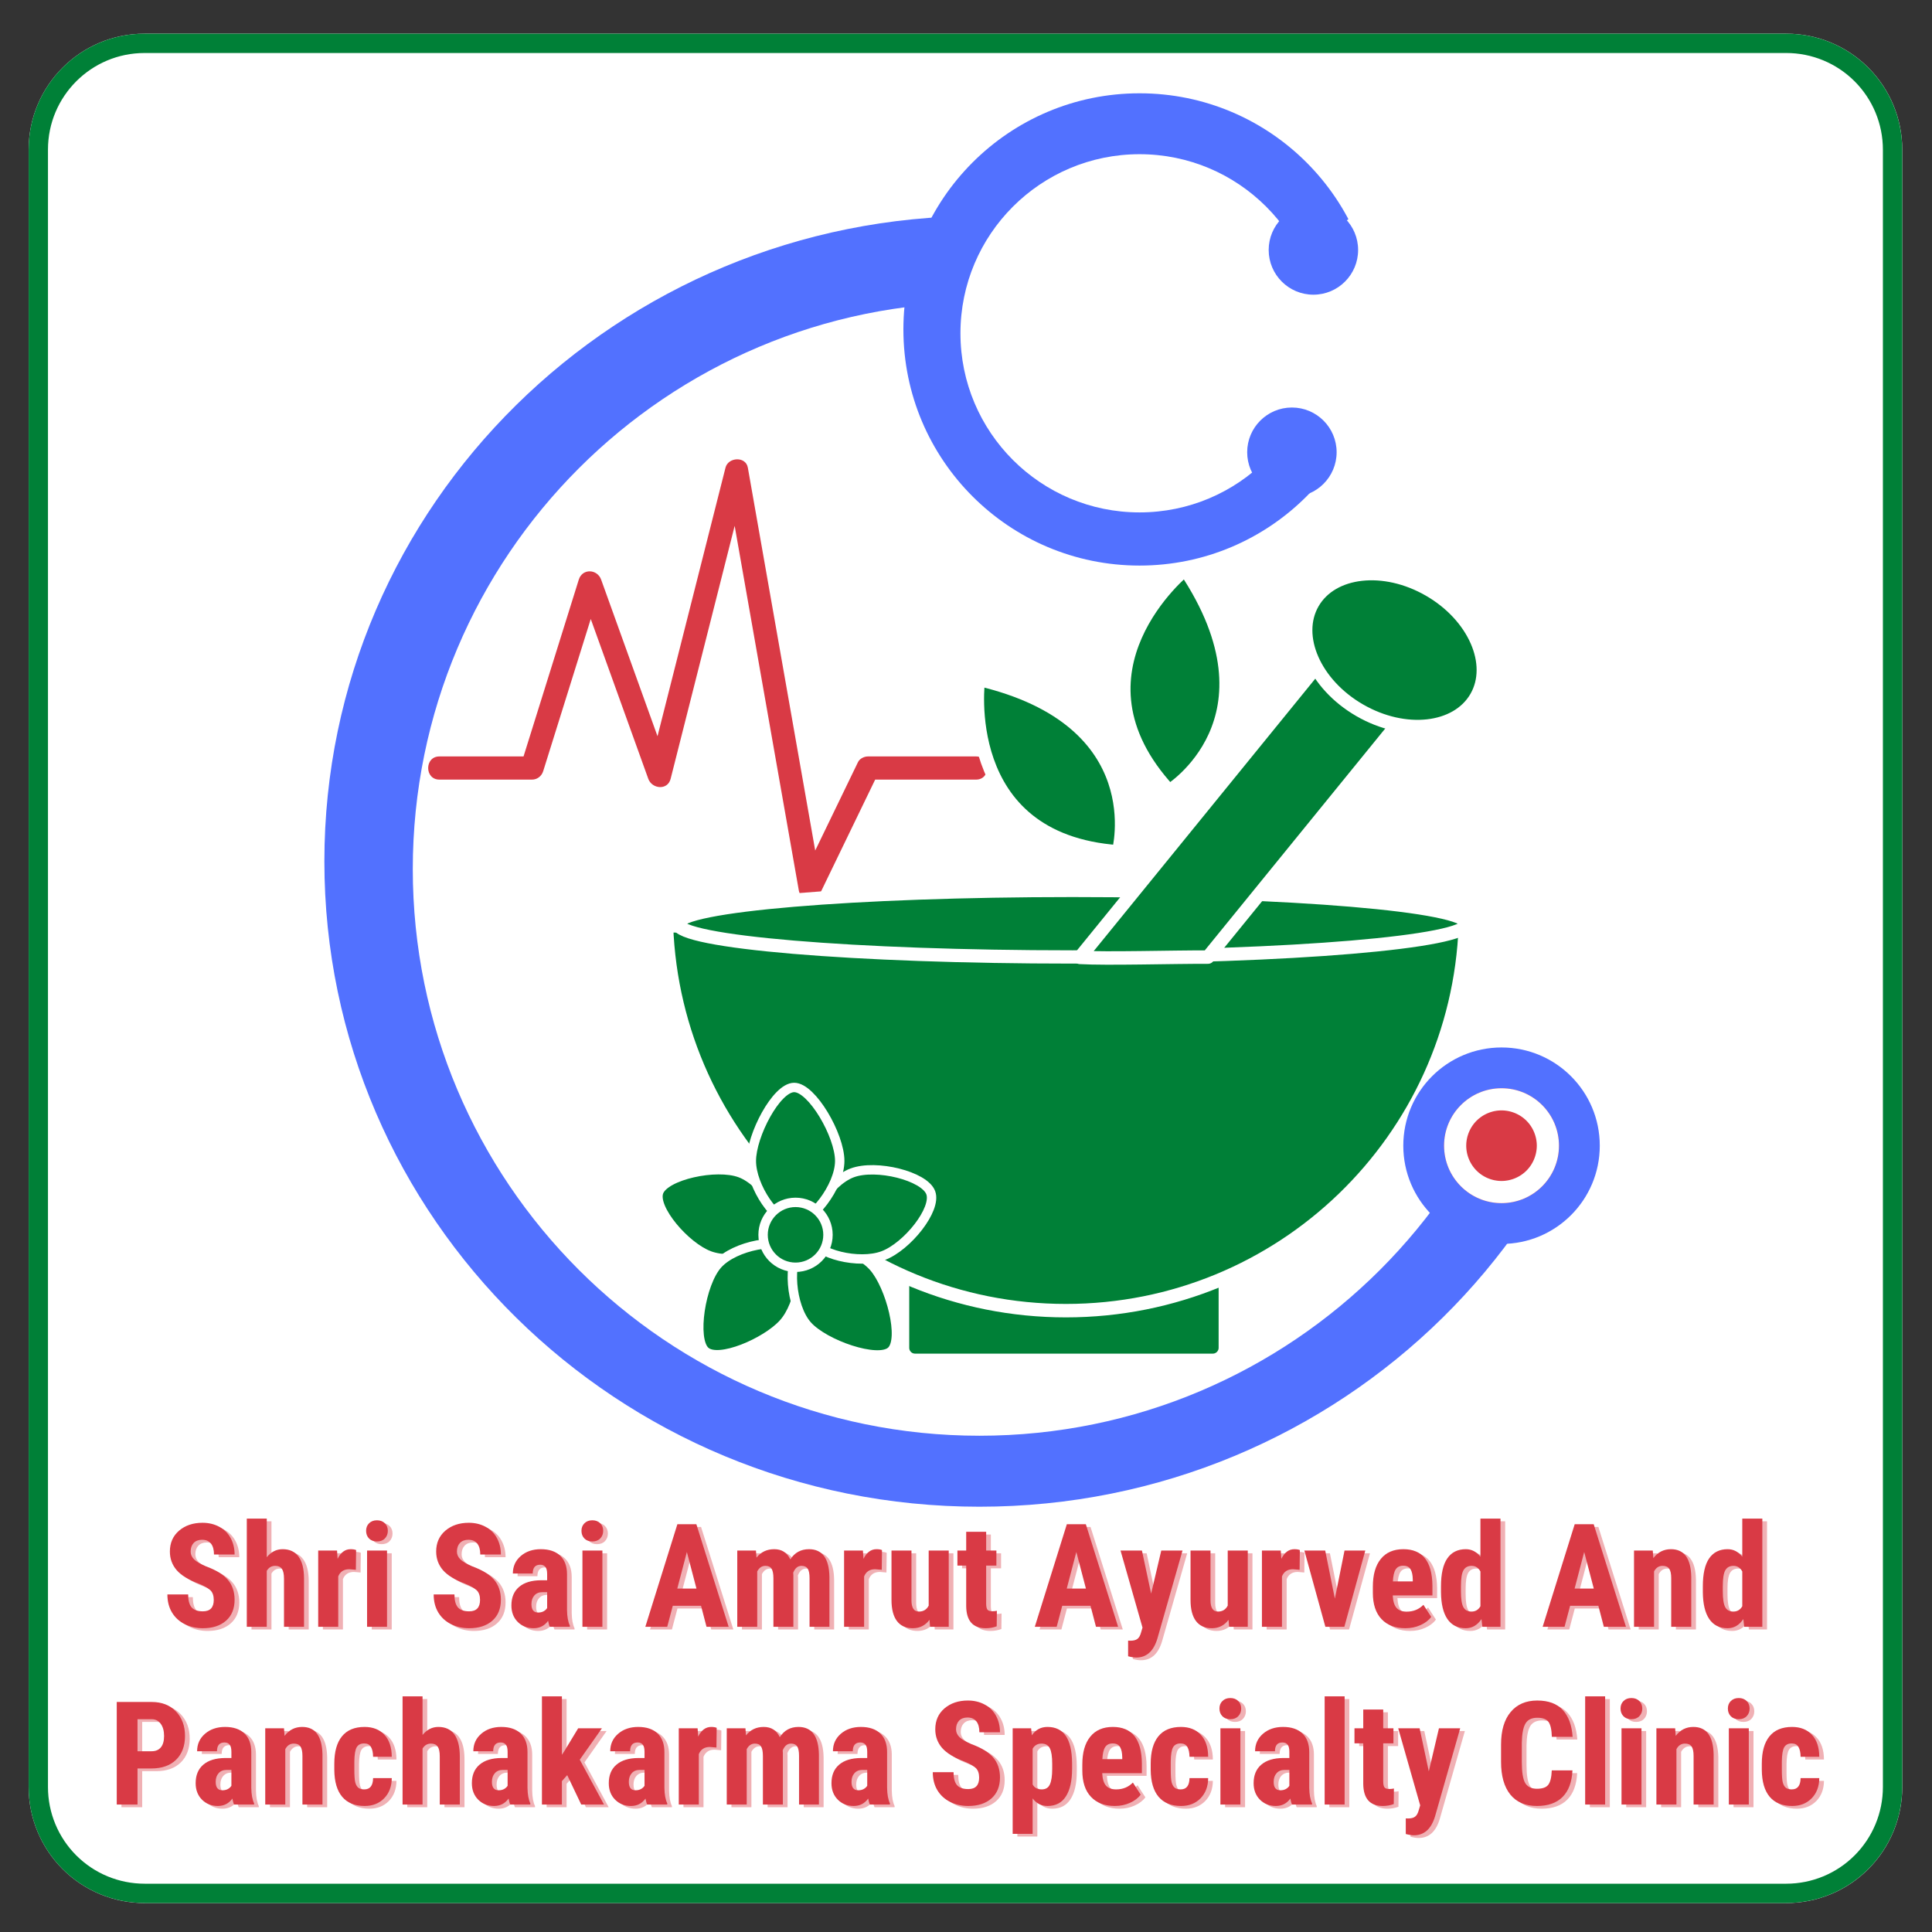 <svg xmlns="http://www.w3.org/2000/svg" xmlns:xlink="http://www.w3.org/1999/xlink" width="500" viewBox="0 0 375 375" height="500" preserveAspectRatio="xMidYMid meet"><rect x="0" y="0" width="375" height="375" fill="#333333" stroke="none"/><defs><g></g><clipPath id="d3d145e718"><path d="M 5.562 6.535 L 369.828 6.535 L 369.828 369.383 L 5.562 369.383 Z M 5.562 6.535 " clip-rule="nonzero"></path></clipPath><clipPath id="d27ba7c727"><path d="M 28.062 6.535 L 346.73 6.535 C 352.699 6.535 358.422 8.906 362.641 13.125 C 366.859 17.344 369.23 23.066 369.23 29.035 L 369.23 346.883 C 369.23 352.852 366.859 358.574 362.641 362.793 C 358.422 367.012 352.699 369.383 346.73 369.383 L 28.062 369.383 C 22.098 369.383 16.371 367.012 12.152 362.793 C 7.934 358.574 5.562 352.852 5.562 346.883 L 5.562 29.035 C 5.562 16.609 15.637 6.535 28.062 6.535 Z M 28.062 6.535 " clip-rule="nonzero"></path></clipPath><clipPath id="cf574d7c9f"><path d="M 5.562 6.535 L 369.312 6.535 L 369.312 369.535 L 5.562 369.535 Z M 5.562 6.535 " clip-rule="nonzero"></path></clipPath><clipPath id="ed9e32e4e6"><path d="M 28.062 6.539 L 346.719 6.539 C 352.688 6.539 358.41 8.91 362.629 13.129 C 366.848 17.348 369.219 23.07 369.219 29.039 L 369.219 346.879 C 369.219 352.844 366.848 358.566 362.629 362.785 C 358.41 367.008 352.688 369.375 346.719 369.375 L 28.062 369.375 C 22.094 369.375 16.371 367.008 12.152 362.785 C 7.934 358.566 5.562 352.844 5.562 346.879 L 5.562 29.039 C 5.562 16.613 15.637 6.539 28.062 6.539 Z M 28.062 6.539 " clip-rule="nonzero"></path></clipPath><clipPath id="5e1c84c7fa"><path d="M 62.961 41.922 L 317.406 41.922 L 317.406 292.453 L 62.961 292.453 Z M 62.961 41.922 " clip-rule="nonzero"></path></clipPath><clipPath id="d006032210"><path d="M 190.109 41.922 C 119.887 41.922 62.961 98.004 62.961 167.188 C 62.961 236.367 119.887 292.453 190.109 292.453 C 260.328 292.453 317.254 236.367 317.254 167.188 C 317.254 98.004 260.328 41.922 190.109 41.922 Z M 190.109 41.922 " clip-rule="nonzero"></path></clipPath><clipPath id="316befe7c2"><path d="M 80.121 58.699 L 300.094 58.699 L 300.094 278.676 L 80.121 278.676 Z M 80.121 58.699 " clip-rule="nonzero"></path></clipPath><clipPath id="ab49d0b735"><path d="M 190.109 58.699 C 129.363 58.699 80.121 107.941 80.121 168.688 C 80.121 229.43 129.363 278.676 190.109 278.676 C 250.852 278.676 300.094 229.43 300.094 168.688 C 300.094 107.941 250.852 58.699 190.109 58.699 Z M 190.109 58.699 " clip-rule="nonzero"></path></clipPath><clipPath id="5ebf004055"><path d="M 188.609 41.922 L 333.266 41.922 L 333.266 227.062 L 188.609 227.062 Z M 188.609 41.922 " clip-rule="nonzero"></path></clipPath><clipPath id="2b4db24ab7"><path d="M 175.348 18.109 L 267.02 18.109 L 267.02 109.777 L 175.348 109.777 Z M 175.348 18.109 " clip-rule="nonzero"></path></clipPath><clipPath id="4052bd19fd"><path d="M 221.184 18.109 C 195.871 18.109 175.348 38.629 175.348 63.945 C 175.348 89.258 195.871 109.777 221.184 109.777 C 246.5 109.777 267.02 89.258 267.02 63.945 C 267.02 38.629 246.5 18.109 221.184 18.109 Z M 221.184 18.109 " clip-rule="nonzero"></path></clipPath><clipPath id="50f39d73d9"><path d="M 186.422 29.93 L 255.949 29.93 L 255.949 99.457 L 186.422 99.457 Z M 186.422 29.93 " clip-rule="nonzero"></path></clipPath><clipPath id="1afda4d62b"><path d="M 221.184 29.93 C 201.984 29.93 186.422 45.492 186.422 64.695 C 186.422 83.895 201.984 99.457 221.184 99.457 C 240.383 99.457 255.949 83.895 255.949 64.695 C 255.949 45.492 240.383 29.93 221.184 29.93 Z M 221.184 29.93 " clip-rule="nonzero"></path></clipPath><clipPath id="432af8122a"><path d="M 83 89 L 192 89 L 192 174.777 L 83 174.777 Z M 83 89 " clip-rule="nonzero"></path></clipPath><clipPath id="be030f50b7"><path d="M 247.059 34.004 L 325.086 34.004 L 325.086 112.027 L 247.059 112.027 Z M 247.059 34.004 " clip-rule="nonzero"></path></clipPath><clipPath id="675c1b2bd4"><path d="M 286.074 34.004 C 264.527 34.004 247.059 51.473 247.059 73.016 C 247.059 94.562 264.527 112.027 286.074 112.027 C 307.617 112.027 325.086 94.562 325.086 73.016 C 325.086 51.473 307.617 34.004 286.074 34.004 Z M 286.074 34.004 " clip-rule="nonzero"></path></clipPath><clipPath id="57937de917"><path d="M 246.25 39.84 L 263.609 39.84 L 263.609 57.199 L 246.25 57.199 Z M 246.25 39.84 " clip-rule="nonzero"></path></clipPath><clipPath id="b748a1435a"><path d="M 254.93 39.84 C 250.137 39.84 246.25 43.727 246.25 48.52 C 246.25 53.312 250.137 57.199 254.93 57.199 C 259.723 57.199 263.609 53.312 263.609 48.52 C 263.609 43.727 259.723 39.84 254.93 39.84 Z M 254.93 39.84 " clip-rule="nonzero"></path></clipPath><clipPath id="a482753c43"><path d="M 242.078 79.098 L 259.438 79.098 L 259.438 96.457 L 242.078 96.457 Z M 242.078 79.098 " clip-rule="nonzero"></path></clipPath><clipPath id="1677a62265"><path d="M 250.758 79.098 C 245.965 79.098 242.078 82.984 242.078 87.777 C 242.078 92.57 245.965 96.457 250.758 96.457 C 255.551 96.457 259.438 92.57 259.438 87.777 C 259.438 82.984 255.551 79.098 250.758 79.098 Z M 250.758 79.098 " clip-rule="nonzero"></path></clipPath><clipPath id="6b8a05c76c"><path d="M 272.379 203.312 L 310.516 203.312 L 310.516 241.445 L 272.379 241.445 Z M 272.379 203.312 " clip-rule="nonzero"></path></clipPath><clipPath id="87af35eea8"><path d="M 291.449 203.312 C 280.918 203.312 272.379 211.848 272.379 222.379 C 272.379 232.91 280.918 241.445 291.449 241.445 C 301.98 241.445 310.516 232.91 310.516 222.379 C 310.516 211.848 301.98 203.312 291.449 203.312 Z M 291.449 203.312 " clip-rule="nonzero"></path></clipPath><clipPath id="f79011e9a7"><path d="M 280.293 211.227 L 302.602 211.227 L 302.602 233.531 L 280.293 233.531 Z M 280.293 211.227 " clip-rule="nonzero"></path></clipPath><clipPath id="73ac10fc89"><path d="M 291.449 211.227 C 285.289 211.227 280.293 216.219 280.293 222.379 C 280.293 228.539 285.289 233.531 291.449 233.531 C 297.609 233.531 302.602 228.539 302.602 222.379 C 302.602 216.219 297.609 211.227 291.449 211.227 Z M 291.449 211.227 " clip-rule="nonzero"></path></clipPath><clipPath id="fc2ad94eae"><path d="M 280.293 211.227 L 302.594 211.227 L 302.594 233.527 L 280.293 233.527 Z M 280.293 211.227 " clip-rule="nonzero"></path></clipPath><clipPath id="d9f0b03e43"><path d="M 291.445 211.227 C 285.285 211.227 280.293 216.219 280.293 222.375 C 280.293 228.535 285.285 233.527 291.445 233.527 C 297.602 233.527 302.594 228.535 302.594 222.375 C 302.594 216.219 297.602 211.227 291.445 211.227 Z M 291.445 211.227 " clip-rule="nonzero"></path></clipPath></defs><g clip-path="url(#d3d145e718)"><g clip-path="url(#d27ba7c727)"><path fill="#ffffff" d="M 5.562 6.535 L 369.828 6.535 L 369.828 369.383 L 5.562 369.383 Z M 5.562 6.535 " fill-opacity="1" fill-rule="nonzero"></path></g></g><g clip-path="url(#cf574d7c9f)"><g clip-path="url(#ed9e32e4e6)"><path stroke-linecap="butt" transform="matrix(0.75, 0, 0, 0.75, 5.563, 6.539)" fill="none" stroke-linejoin="miter" d="M 29.999 -0.001 L 454.874 -0.001 C 462.832 -0.001 470.463 3.161 476.088 8.786 C 481.713 14.411 484.874 22.041 484.874 29.999 L 484.874 453.786 C 484.874 461.739 481.713 469.369 476.088 474.994 C 470.463 480.624 462.832 483.781 454.874 483.781 L 29.999 483.781 C 22.041 483.781 14.411 480.624 8.786 474.994 C 3.161 469.369 -0.001 461.739 -0.001 453.786 L -0.001 29.999 C -0.001 13.432 13.431 -0.001 29.999 -0.001 Z M 29.999 -0.001 " stroke="#008037" stroke-width="10" stroke-opacity="1" stroke-miterlimit="4"></path></g></g><g clip-path="url(#5e1c84c7fa)"><g clip-path="url(#d006032210)"><path fill="#5271ff" d="M 62.961 41.922 L 317.406 41.922 L 317.406 292.453 L 62.961 292.453 Z M 62.961 41.922 " fill-opacity="1" fill-rule="nonzero"></path></g></g><g clip-path="url(#316befe7c2)"><g clip-path="url(#ab49d0b735)"><path fill="#ffffff" d="M 80.121 58.699 L 300.094 58.699 L 300.094 278.676 L 80.121 278.676 Z M 80.121 58.699 " fill-opacity="1" fill-rule="nonzero"></path></g></g><g clip-path="url(#5ebf004055)"><path fill="#ffffff" d="M 188.609 41.922 L 333.266 41.922 L 333.266 227.266 L 188.609 227.266 Z M 188.609 41.922 " fill-opacity="1" fill-rule="nonzero"></path></g><g clip-path="url(#2b4db24ab7)"><g clip-path="url(#4052bd19fd)"><path fill="#5271ff" d="M 175.348 18.109 L 267.02 18.109 L 267.02 109.777 L 175.348 109.777 Z M 175.348 18.109 " fill-opacity="1" fill-rule="nonzero"></path></g></g><g clip-path="url(#50f39d73d9)"><g clip-path="url(#1afda4d62b)"><path fill="#ffffff" d="M 186.422 29.93 L 255.949 29.93 L 255.949 99.457 L 186.422 99.457 Z M 186.422 29.93 " fill-opacity="1" fill-rule="nonzero"></path></g></g><g clip-path="url(#432af8122a)"><path fill="#d93a45" d="M 85.285 151.32 C 91.281 151.32 97.273 151.32 103.27 151.32 C 104.297 151.32 105.141 150.629 105.438 149.668 C 109.184 137.68 112.934 125.688 116.68 113.699 C 115.234 113.699 113.789 113.699 112.344 113.699 C 116.84 126.188 121.336 138.68 125.832 151.168 C 126.551 153.156 129.59 153.461 130.168 151.168 C 135.164 131.434 140.164 111.699 145.156 91.965 C 143.715 91.965 142.266 91.965 140.82 91.965 C 145.57 118.945 150.316 145.922 155.062 172.902 C 155.391 174.785 158.352 175.129 159.168 173.438 C 162.781 165.98 166.391 158.523 169.996 151.062 C 170.895 149.207 167.203 151.32 169.633 151.32 C 172 151.32 174.363 151.32 176.73 151.32 C 180.969 151.32 185.211 151.32 189.453 151.32 C 192.355 151.32 192.355 146.824 189.453 146.824 C 182.461 146.824 175.465 146.824 168.469 146.824 C 167.727 146.824 166.867 147.242 166.531 147.938 C 162.781 155.68 159.035 163.426 155.289 171.168 C 156.656 171.348 158.027 171.527 159.398 171.707 C 154.648 144.727 149.906 117.746 145.156 90.77 C 144.762 88.523 141.344 88.711 140.82 90.77 C 135.824 110.504 130.828 130.238 125.832 149.973 C 127.277 149.973 128.723 149.973 130.168 149.973 C 125.672 137.48 121.176 124.992 116.68 112.5 C 115.934 110.434 113.035 110.293 112.344 112.5 C 108.598 124.492 104.852 136.484 101.102 148.477 C 101.824 147.926 102.547 147.375 103.27 146.824 C 97.273 146.824 91.281 146.824 85.285 146.824 C 82.383 146.824 82.383 151.32 85.285 151.32 Z M 85.285 151.32 " fill-opacity="1" fill-rule="nonzero"></path></g><path fill="#008037" d="M 234.859 264.309 L 177.207 264.309 C 175.867 264.309 174.789 263.219 174.789 261.887 L 174.789 246.039 L 237.281 246.039 L 237.281 261.887 C 237.281 263.219 236.191 264.309 234.859 264.309 " fill-opacity="1" fill-rule="nonzero"></path><path stroke-linecap="round" transform="matrix(0.082, 0, 0, -0.082, 33.479, 361.595)" fill="none" stroke-linejoin="round" d="M 2462.598 1189.678 L 1757.59 1189.678 C 1741.205 1189.678 1728.021 1203.006 1728.021 1219.294 L 1728.021 1413.089 L 2492.214 1413.089 L 2492.214 1219.294 C 2492.214 1203.006 2478.887 1189.678 2462.598 1189.678 Z M 2462.598 1189.678 " stroke="#ffffff" stroke-width="31.837" stroke-opacity="1" stroke-miterlimit="10"></path><path fill="#008037" d="M 129.098 180.207 C 130.629 221.605 164.656 254.691 206.418 254.691 C 248.18 254.691 282.199 221.605 283.738 180.207 L 129.098 180.207 " fill-opacity="1" fill-rule="nonzero"></path><path stroke-linecap="round" transform="matrix(0.082, 0, 0, -0.082, 33.479, 361.595)" fill="none" stroke-linejoin="round" d="M 1169.279 2218.124 C 1188.004 1711.878 1604.111 1307.283 2114.799 1307.283 C 2625.487 1307.283 3041.498 1711.878 3060.319 2218.124 Z M 1169.279 2218.124 " stroke="#ffffff" stroke-width="31.837" stroke-opacity="1" stroke-miterlimit="10"></path><path fill="#008037" d="M 284.062 179.793 C 284.062 183.34 249.867 186.227 207.688 186.227 C 165.504 186.227 131.309 183.34 131.309 179.793 C 131.309 176.227 165.504 173.348 207.688 173.348 C 249.867 173.348 284.062 176.227 284.062 179.793 " fill-opacity="1" fill-rule="nonzero"></path><path stroke-linecap="round" transform="matrix(0.082, 0, 0, -0.082, 33.479, 361.595)" fill="none" stroke-linejoin="round" d="M 3064.284 2223.187 C 3064.284 2179.814 2646.122 2144.513 2130.323 2144.513 C 1614.477 2144.513 1196.315 2179.814 1196.315 2223.187 C 1196.315 2266.799 1614.477 2302.004 2130.323 2302.004 C 2646.122 2302.004 3064.284 2266.799 3064.284 2223.187 Z M 3064.284 2223.187 " stroke="#ffffff" stroke-width="31.46" stroke-opacity="1" stroke-miterlimit="10"></path><path fill="#008037" d="M 233.918 186.254 L 279.992 129.605 L 264.355 118.41 L 209.133 186.309 C 214.383 186.613 227.008 186.227 233.918 186.254 " fill-opacity="1" fill-rule="nonzero"></path><path stroke-linecap="round" transform="matrix(0.082, 0, 0, -0.082, 33.479, 361.595)" fill="none" stroke-linejoin="round" d="M 2451.086 2144.179 L 3014.509 2836.91 L 2823.294 2973.814 L 2147.998 2143.51 C 2212.198 2139.784 2366.584 2144.513 2451.086 2144.179 Z M 2451.086 2144.179 " stroke="#ffffff" stroke-width="31.837" stroke-opacity="1" stroke-miterlimit="10"></path><path fill="#008037" d="M 285.848 135.961 C 282.125 142.395 272.027 143.523 263.293 138.48 C 254.551 133.441 250.488 124.129 254.199 117.691 C 257.922 111.258 268.012 110.121 276.754 115.172 C 285.488 120.211 289.559 129.523 285.848 135.961 " fill-opacity="1" fill-rule="nonzero"></path><path stroke-linecap="round" transform="matrix(0.082, 0, 0, -0.082, 33.479, 361.595)" fill="none" stroke-linejoin="round" d="M 3086.114 2759.192 C 3040.591 2680.518 2917.11 2666.713 2810.301 2728.381 C 2703.396 2790.002 2653.718 2903.881 2699.097 2982.603 C 2744.62 3061.277 2868.005 3075.177 2974.91 3013.413 C 3081.719 2951.793 3131.493 2837.914 3086.114 2759.192 Z M 3086.114 2759.192 " stroke="#ffffff" stroke-width="31.837" stroke-opacity="1" stroke-miterlimit="10"></path><path fill="#008037" d="M 189.48 132.469 C 189.48 132.469 185.098 163.664 216.605 165.883 C 216.605 165.883 223.605 140.391 189.48 132.469 " fill-opacity="1" fill-rule="nonzero"></path><path stroke-linecap="round" transform="matrix(0.082, 0, 0, -0.082, 33.479, 361.595)" fill="none" stroke-linejoin="round" d="M 1907.677 2801.896 C 1907.677 2801.896 1854.081 2420.421 2239.378 2393.289 C 2239.378 2393.289 2324.978 2705.023 1907.677 2801.896 Z M 1907.677 2801.896 " stroke="#ffffff" stroke-width="31.837" stroke-opacity="1" stroke-miterlimit="10"></path><path fill="#008037" d="M 229.512 111.176 C 229.512 111.176 204.961 130.922 226.422 154.098 C 226.422 154.098 248.973 140.301 229.512 111.176 " fill-opacity="1" fill-rule="nonzero"></path><path stroke-linecap="round" transform="matrix(0.082, 0, 0, -0.082, 33.479, 361.595)" fill="none" stroke-linejoin="round" d="M 2397.203 3062.28 C 2397.203 3062.28 2096.981 2820.813 2359.419 2537.405 C 2359.419 2537.405 2635.184 2706.122 2397.203 3062.28 Z M 2397.203 3062.28 " stroke="#ffffff" stroke-width="31.837" stroke-opacity="1" stroke-miterlimit="10"></path><path fill="#008037" d="M 143.387 228.023 C 148.039 229.758 152.707 237.344 151.504 240.566 C 150.297 243.789 142.051 245.785 137.391 244.043 C 132.738 242.301 126.395 234.926 127.602 231.703 C 128.805 228.473 138.734 226.281 143.387 228.023 " fill-opacity="1" fill-rule="nonzero"></path><path stroke-linecap="round" transform="matrix(0.082, 0, 0, -0.082, 33.479, 361.595)" fill="none" stroke-linejoin="round" d="M 1344.014 1633.395 C 1400.906 1612.186 1457.989 1519.421 1443.324 1480.012 C 1428.516 1440.604 1327.678 1416.194 1270.69 1437.499 C 1213.799 1458.803 1136.223 1548.989 1150.984 1588.398 C 1165.696 1627.902 1287.122 1654.7 1344.014 1633.395 Z M 1344.014 1633.395 " stroke="#ffffff" stroke-width="22.234" stroke-opacity="1" stroke-miterlimit="10"></path><path fill="#008037" d="M 139.027 245.711 C 142.363 242.023 151.129 240.469 153.68 242.785 C 156.242 245.09 155.055 253.488 151.719 257.184 C 148.391 260.863 139.148 264.855 136.598 262.539 C 134.039 260.234 135.699 249.398 139.027 245.711 " fill-opacity="1" fill-rule="nonzero"></path><path stroke-linecap="round" transform="matrix(0.082, 0, 0, -0.082, 33.479, 361.595)" fill="none" stroke-linejoin="round" d="M 1290.705 1417.102 C 1331.499 1462.195 1438.69 1481.206 1469.883 1452.88 C 1501.219 1424.697 1486.697 1321.996 1445.903 1276.807 C 1405.205 1231.81 1292.186 1182.991 1260.993 1211.317 C 1229.705 1239.5 1250.007 1372.009 1290.705 1417.102 Z M 1290.705 1417.102 " stroke="#ffffff" stroke-width="22.234" stroke-opacity="1" stroke-miterlimit="10"></path><path fill="#008037" d="M 156.371 257.559 C 153.074 253.84 152.496 244.957 155.07 242.668 C 157.648 240.387 165.867 242.488 169.168 246.203 C 172.465 249.922 175.164 260.258 172.586 262.539 C 170.012 264.832 159.676 261.273 156.371 257.559 " fill-opacity="1" fill-rule="nonzero"></path><path stroke-linecap="round" transform="matrix(0.082, 0, 0, -0.082, 33.479, 361.595)" fill="none" stroke-linejoin="round" d="M 1502.795 1272.221 C 1462.479 1317.697 1455.409 1426.321 1486.888 1454.313 C 1518.415 1482.21 1618.919 1456.51 1659.283 1411.083 C 1699.599 1365.608 1732.607 1239.214 1701.08 1211.317 C 1669.601 1183.277 1543.207 1226.794 1502.795 1272.221 Z M 1502.795 1272.221 " stroke="#ffffff" stroke-width="22.234" stroke-opacity="1" stroke-miterlimit="10"></path><path fill="#008037" d="M 165.039 228.023 C 160.387 229.758 155.719 237.344 156.926 240.566 C 158.129 243.789 166.379 245.785 171.035 244.043 C 175.688 242.301 181.461 235.07 180.25 231.852 C 179.039 228.621 169.691 226.281 165.039 228.023 " fill-opacity="1" fill-rule="nonzero"></path><path stroke-linecap="round" transform="matrix(0.082, 0, 0, -0.082, 33.479, 361.595)" fill="none" stroke-linejoin="round" d="M 1608.792 1633.395 C 1551.901 1612.186 1494.818 1519.421 1509.578 1480.012 C 1524.291 1440.604 1625.177 1416.194 1682.116 1437.499 C 1739.008 1458.803 1809.609 1547.222 1794.801 1586.583 C 1779.993 1626.087 1665.684 1654.7 1608.792 1633.395 Z M 1608.792 1633.395 " stroke="#ffffff" stroke-width="22.234" stroke-opacity="1" stroke-miterlimit="10"></path><path fill="#008037" d="M 162.637 225.707 C 162.637 230.68 157.172 237.707 153.73 237.707 C 150.289 237.707 145.527 230.68 145.527 225.707 C 145.527 220.738 150.379 211.488 153.82 211.488 C 157.262 211.488 162.637 220.738 162.637 225.707 " fill-opacity="1" fill-rule="nonzero"></path><path stroke-linecap="round" transform="matrix(0.082, 0, 0, -0.082, 33.479, 361.595)" fill="none" stroke-linejoin="round" d="M 1579.415 1661.722 C 1579.415 1600.913 1512.587 1514.978 1470.504 1514.978 C 1428.42 1514.978 1370.191 1600.913 1370.191 1661.722 C 1370.191 1722.483 1429.519 1835.597 1471.603 1835.597 C 1513.686 1835.597 1579.415 1722.483 1579.415 1661.722 Z M 1579.415 1661.722 " stroke="#ffffff" stroke-width="22.234" stroke-opacity="1" stroke-miterlimit="10"></path><path fill="#008037" d="M 160.363 240.012 C 160.363 243.48 157.551 246.293 154.082 246.293 C 150.613 246.293 147.801 243.48 147.801 240.012 C 147.801 236.543 150.613 233.73 154.082 233.73 C 157.551 233.73 160.363 236.543 160.363 240.012 " fill-opacity="1" fill-rule="nonzero"></path><path stroke-linecap="round" transform="matrix(0.082, 0, 0, -0.082, 33.479, 361.595)" fill="none" stroke-linejoin="round" d="M 1551.614 1486.795 C 1551.614 1444.377 1517.221 1409.984 1474.803 1409.984 C 1432.385 1409.984 1397.992 1444.377 1397.992 1486.795 C 1397.992 1529.213 1432.385 1563.606 1474.803 1563.606 C 1517.221 1563.606 1551.614 1529.213 1551.614 1486.795 Z M 1551.614 1486.795 " stroke="#ffffff" stroke-width="22.234" stroke-opacity="1" stroke-miterlimit="10"></path><g clip-path="url(#be030f50b7)"><g clip-path="url(#675c1b2bd4)"><path fill="#ffffff" d="M 247.059 34.004 L 325.086 34.004 L 325.086 112.027 L 247.059 112.027 Z M 247.059 34.004 " fill-opacity="1" fill-rule="nonzero"></path></g></g><g clip-path="url(#57937de917)"><g clip-path="url(#b748a1435a)"><path fill="#5271ff" d="M 246.25 39.84 L 263.609 39.84 L 263.609 57.199 L 246.25 57.199 Z M 246.25 39.84 " fill-opacity="1" fill-rule="nonzero"></path></g></g><g clip-path="url(#a482753c43)"><g clip-path="url(#1677a62265)"><path fill="#5271ff" d="M 242.078 79.098 L 259.438 79.098 L 259.438 96.457 L 242.078 96.457 Z M 242.078 79.098 " fill-opacity="1" fill-rule="nonzero"></path></g></g><g clip-path="url(#6b8a05c76c)"><g clip-path="url(#87af35eea8)"><path fill="#5271ff" d="M 272.379 203.312 L 310.516 203.312 L 310.516 241.445 L 272.379 241.445 Z M 272.379 203.312 " fill-opacity="1" fill-rule="nonzero"></path></g></g><g clip-path="url(#f79011e9a7)"><g clip-path="url(#73ac10fc89)"><path fill="#d93a45" d="M 280.293 211.227 L 302.602 211.227 L 302.602 233.531 L 280.293 233.531 Z M 280.293 211.227 " fill-opacity="1" fill-rule="nonzero"></path></g></g><g clip-path="url(#fc2ad94eae)"><g clip-path="url(#d9f0b03e43)"><path stroke-linecap="butt" transform="matrix(0.75, 0, 0, 0.75, 280.294, 211.225)" fill="none" stroke-linejoin="miter" d="M 14.868 0.002 C 6.654 0.002 -0.002 6.658 -0.002 14.867 C -0.002 23.08 6.654 29.737 14.868 29.737 C 23.076 29.737 29.733 23.08 29.733 14.867 C 29.733 6.658 23.076 0.002 14.868 0.002 Z M 14.868 0.002 " stroke="#ffffff" stroke-width="48" stroke-opacity="1" stroke-miterlimit="4"></path></g></g><g fill="#d93a45" fill-opacity="0.4"><g transform="translate(32.383, 316.284)"><g><path d="M 10.016 -5.219 C 10.016 -6.031 9.805 -6.645 9.391 -7.062 C 8.973 -7.477 8.219 -7.91 7.125 -8.359 C 5.125 -9.109 3.688 -9.988 2.812 -11 C 1.938 -12.02 1.5 -13.223 1.5 -14.609 C 1.5 -16.285 2.094 -17.633 3.281 -18.656 C 4.477 -19.676 5.992 -20.188 7.828 -20.188 C 9.047 -20.188 10.133 -19.926 11.094 -19.406 C 12.051 -18.895 12.785 -18.164 13.297 -17.219 C 13.805 -16.281 14.062 -15.219 14.062 -14.031 L 10.062 -14.031 C 10.062 -14.957 9.863 -15.664 9.469 -16.156 C 9.07 -16.645 8.5 -16.891 7.75 -16.891 C 7.051 -16.891 6.504 -16.68 6.109 -16.266 C 5.723 -15.848 5.531 -15.289 5.531 -14.594 C 5.531 -14.039 5.75 -13.539 6.188 -13.094 C 6.625 -12.656 7.395 -12.203 8.5 -11.734 C 10.445 -11.023 11.859 -10.16 12.734 -9.141 C 13.617 -8.117 14.062 -6.82 14.062 -5.25 C 14.062 -3.52 13.508 -2.164 12.406 -1.188 C 11.301 -0.207 9.801 0.281 7.906 0.281 C 6.613 0.281 5.438 0.016 4.375 -0.516 C 3.32 -1.047 2.5 -1.801 1.906 -2.781 C 1.312 -3.77 1.016 -4.938 1.016 -6.281 L 5.047 -6.281 C 5.047 -5.125 5.27 -4.285 5.719 -3.766 C 6.164 -3.254 6.895 -3 7.906 -3 C 9.312 -3 10.016 -3.738 10.016 -5.219 Z M 10.016 -5.219 "></path></g></g></g><g fill="#d93a45" fill-opacity="0.4"><g transform="translate(47.502, 316.284)"><g><path d="M 5.188 -13.5 C 6.02 -14.539 7.047 -15.062 8.266 -15.062 C 9.617 -15.062 10.645 -14.586 11.344 -13.641 C 12.051 -12.691 12.41 -11.281 12.422 -9.406 L 12.422 0 L 8.531 0 L 8.531 -9.359 C 8.531 -10.234 8.395 -10.863 8.125 -11.25 C 7.852 -11.633 7.422 -11.828 6.828 -11.828 C 6.117 -11.828 5.57 -11.504 5.188 -10.859 L 5.188 0 L 1.312 0 L 1.312 -21 L 5.188 -21 Z M 5.188 -13.5 "></path></g></g></g><g fill="#d93a45" fill-opacity="0.4"><g transform="translate(61.281, 316.284)"><g><path d="M 8.703 -11.062 L 7.422 -11.172 C 6.367 -11.172 5.656 -10.707 5.281 -9.781 L 5.281 0 L 1.391 0 L 1.391 -14.797 L 5.047 -14.797 L 5.156 -13.188 C 5.77 -14.438 6.613 -15.062 7.688 -15.062 C 8.125 -15.062 8.477 -15.004 8.75 -14.891 Z M 8.703 -11.062 "></path></g></g></g><g fill="#d93a45" fill-opacity="0.4"><g transform="translate(70.563, 316.284)"><g><path d="M 5.469 0 L 1.594 0 L 1.594 -14.797 L 5.469 -14.797 Z M 1.406 -18.625 C 1.406 -19.227 1.598 -19.719 1.984 -20.094 C 2.367 -20.477 2.879 -20.672 3.516 -20.672 C 4.148 -20.672 4.66 -20.477 5.047 -20.094 C 5.43 -19.719 5.625 -19.227 5.625 -18.625 C 5.625 -18.031 5.43 -17.535 5.047 -17.141 C 4.672 -16.754 4.16 -16.562 3.516 -16.562 C 2.867 -16.562 2.352 -16.754 1.969 -17.141 C 1.594 -17.535 1.406 -18.031 1.406 -18.625 Z M 1.406 -18.625 "></path></g></g></g><g fill="#d93a45" fill-opacity="0.4"><g transform="translate(77.617, 316.284)"><g></g></g></g><g fill="#d93a45" fill-opacity="0.4"><g transform="translate(84.069, 316.284)"><g><path d="M 10.016 -5.219 C 10.016 -6.031 9.805 -6.645 9.391 -7.062 C 8.973 -7.477 8.219 -7.91 7.125 -8.359 C 5.125 -9.109 3.688 -9.988 2.812 -11 C 1.938 -12.02 1.5 -13.223 1.5 -14.609 C 1.5 -16.285 2.094 -17.633 3.281 -18.656 C 4.477 -19.676 5.992 -20.188 7.828 -20.188 C 9.047 -20.188 10.133 -19.926 11.094 -19.406 C 12.051 -18.895 12.785 -18.164 13.297 -17.219 C 13.805 -16.281 14.062 -15.219 14.062 -14.031 L 10.062 -14.031 C 10.062 -14.957 9.863 -15.664 9.469 -16.156 C 9.07 -16.645 8.5 -16.891 7.75 -16.891 C 7.051 -16.891 6.504 -16.68 6.109 -16.266 C 5.723 -15.848 5.531 -15.289 5.531 -14.594 C 5.531 -14.039 5.75 -13.539 6.188 -13.094 C 6.625 -12.656 7.395 -12.203 8.5 -11.734 C 10.445 -11.023 11.859 -10.16 12.734 -9.141 C 13.617 -8.117 14.062 -6.82 14.062 -5.25 C 14.062 -3.52 13.508 -2.164 12.406 -1.188 C 11.301 -0.207 9.801 0.281 7.906 0.281 C 6.613 0.281 5.438 0.016 4.375 -0.516 C 3.32 -1.047 2.5 -1.801 1.906 -2.781 C 1.312 -3.77 1.016 -4.938 1.016 -6.281 L 5.047 -6.281 C 5.047 -5.125 5.27 -4.285 5.719 -3.766 C 6.164 -3.254 6.895 -3 7.906 -3 C 9.312 -3 10.016 -3.738 10.016 -5.219 Z M 10.016 -5.219 "></path></g></g></g><g fill="#d93a45" fill-opacity="0.4"><g transform="translate(99.188, 316.284)"><g><path d="M 8.438 0 C 8.32 -0.227 8.211 -0.613 8.109 -1.156 C 7.41 -0.195 6.473 0.281 5.297 0.281 C 4.055 0.281 3.023 -0.129 2.203 -0.953 C 1.391 -1.773 0.984 -2.836 0.984 -4.141 C 0.984 -5.691 1.477 -6.891 2.469 -7.734 C 3.457 -8.586 4.879 -9.02 6.734 -9.031 L 7.922 -9.031 L 7.922 -10.234 C 7.922 -10.891 7.805 -11.352 7.578 -11.625 C 7.348 -11.906 7.016 -12.047 6.578 -12.047 C 5.609 -12.047 5.125 -11.477 5.125 -10.344 L 1.266 -10.344 C 1.266 -11.719 1.773 -12.848 2.797 -13.734 C 3.816 -14.617 5.113 -15.062 6.688 -15.062 C 8.312 -15.062 9.566 -14.641 10.453 -13.797 C 11.336 -12.953 11.781 -11.75 11.781 -10.188 L 11.781 -3.234 C 11.801 -1.953 11.984 -0.953 12.328 -0.234 L 12.328 0 Z M 6.156 -2.766 C 6.582 -2.766 6.945 -2.848 7.25 -3.016 C 7.551 -3.191 7.773 -3.398 7.922 -3.641 L 7.922 -6.719 L 6.984 -6.719 C 6.328 -6.719 5.812 -6.504 5.438 -6.078 C 5.062 -5.66 4.875 -5.102 4.875 -4.406 C 4.875 -3.312 5.301 -2.766 6.156 -2.766 Z M 6.156 -2.766 "></path></g></g></g><g fill="#d93a45" fill-opacity="0.4"><g transform="translate(112.366, 316.284)"><g><path d="M 5.469 0 L 1.594 0 L 1.594 -14.797 L 5.469 -14.797 Z M 1.406 -18.625 C 1.406 -19.227 1.598 -19.719 1.984 -20.094 C 2.367 -20.477 2.879 -20.672 3.516 -20.672 C 4.148 -20.672 4.66 -20.477 5.047 -20.094 C 5.43 -19.719 5.625 -19.227 5.625 -18.625 C 5.625 -18.031 5.43 -17.535 5.047 -17.141 C 4.672 -16.754 4.16 -16.562 3.516 -16.562 C 2.867 -16.562 2.352 -16.754 1.969 -17.141 C 1.594 -17.535 1.406 -18.031 1.406 -18.625 Z M 1.406 -18.625 "></path></g></g></g><g fill="#d93a45" fill-opacity="0.4"><g transform="translate(119.42, 316.284)"><g></g></g></g><g fill="#d93a45" fill-opacity="0.4"><g transform="translate(125.872, 316.284)"><g><path d="M 11.109 -4.078 L 5.625 -4.078 L 4.547 0 L 0.297 0 L 6.516 -19.906 L 10.203 -19.906 L 16.469 0 L 12.172 0 Z M 6.5 -7.422 L 10.219 -7.422 L 8.359 -14.516 Z M 6.5 -7.422 "></path></g></g></g><g fill="#d93a45" fill-opacity="0.4"><g transform="translate(142.59, 316.284)"><g><path d="M 5.047 -14.797 L 5.156 -13.422 C 6.02 -14.516 7.164 -15.062 8.594 -15.062 C 10.062 -15.062 11.102 -14.398 11.719 -13.078 C 12.562 -14.398 13.77 -15.062 15.344 -15.062 C 17.926 -15.062 19.25 -13.27 19.312 -9.688 L 19.312 0 L 15.453 0 L 15.453 -9.453 C 15.453 -10.305 15.332 -10.914 15.094 -11.281 C 14.852 -11.645 14.453 -11.828 13.891 -11.828 C 13.172 -11.828 12.633 -11.383 12.281 -10.5 L 12.312 -10.031 L 12.312 0 L 8.438 0 L 8.438 -9.422 C 8.438 -10.266 8.32 -10.875 8.094 -11.25 C 7.863 -11.633 7.457 -11.828 6.875 -11.828 C 6.207 -11.828 5.68 -11.469 5.297 -10.75 L 5.297 0 L 1.422 0 L 1.422 -14.797 Z M 5.047 -14.797 "></path></g></g></g><g fill="#d93a45" fill-opacity="0.4"><g transform="translate(163.355, 316.284)"><g><path d="M 8.703 -11.062 L 7.422 -11.172 C 6.367 -11.172 5.656 -10.707 5.281 -9.781 L 5.281 0 L 1.391 0 L 1.391 -14.797 L 5.047 -14.797 L 5.156 -13.188 C 5.77 -14.438 6.613 -15.062 7.688 -15.062 C 8.125 -15.062 8.477 -15.004 8.75 -14.891 Z M 8.703 -11.062 "></path></g></g></g><g fill="#d93a45" fill-opacity="0.4"><g transform="translate(172.637, 316.284)"><g><path d="M 8.688 -1.359 C 7.883 -0.266 6.805 0.281 5.453 0.281 C 4.098 0.281 3.066 -0.188 2.359 -1.125 C 1.66 -2.062 1.312 -3.422 1.312 -5.203 L 1.312 -14.797 L 5.188 -14.797 L 5.188 -5.109 C 5.195 -3.672 5.676 -2.953 6.625 -2.953 C 7.5 -2.953 8.133 -3.336 8.531 -4.109 L 8.531 -14.797 L 12.422 -14.797 L 12.422 0 L 8.797 0 Z M 8.688 -1.359 "></path></g></g></g><g fill="#d93a45" fill-opacity="0.4"><g transform="translate(186.416, 316.284)"><g><path d="M 5.906 -18.438 L 5.906 -14.797 L 7.891 -14.797 L 7.891 -11.875 L 5.906 -11.875 L 5.906 -4.547 C 5.906 -3.961 5.984 -3.562 6.141 -3.344 C 6.305 -3.125 6.613 -3.016 7.062 -3.016 C 7.438 -3.016 7.742 -3.047 7.984 -3.109 L 7.953 -0.094 C 7.297 0.156 6.586 0.281 5.828 0.281 C 3.328 0.281 2.062 -1.148 2.031 -4.016 L 2.031 -11.875 L 0.328 -11.875 L 0.328 -14.797 L 2.031 -14.797 L 2.031 -18.438 Z M 5.906 -18.438 "></path></g></g></g><g fill="#d93a45" fill-opacity="0.4"><g transform="translate(195.014, 316.284)"><g></g></g></g><g fill="#d93a45" fill-opacity="0.4"><g transform="translate(201.467, 316.284)"><g><path d="M 11.109 -4.078 L 5.625 -4.078 L 4.547 0 L 0.297 0 L 6.516 -19.906 L 10.203 -19.906 L 16.469 0 L 12.172 0 Z M 6.5 -7.422 L 10.219 -7.422 L 8.359 -14.516 Z M 6.5 -7.422 "></path></g></g></g><g fill="#d93a45" fill-opacity="0.4"><g transform="translate(218.185, 316.284)"><g><path d="M 6.156 -6.438 L 8.125 -14.797 L 12.25 -14.797 L 7.391 2.219 C 6.66 4.719 5.285 5.969 3.266 5.969 C 2.805 5.969 2.281 5.883 1.688 5.719 L 1.688 2.688 L 2.141 2.703 C 2.734 2.703 3.18 2.586 3.484 2.359 C 3.797 2.129 4.031 1.727 4.188 1.156 L 4.484 0.156 L 0.219 -14.797 L 4.375 -14.797 Z M 6.156 -6.438 "></path></g></g></g><g fill="#d93a45" fill-opacity="0.4"><g transform="translate(230.679, 316.284)"><g><path d="M 8.688 -1.359 C 7.883 -0.266 6.805 0.281 5.453 0.281 C 4.098 0.281 3.066 -0.188 2.359 -1.125 C 1.66 -2.062 1.312 -3.422 1.312 -5.203 L 1.312 -14.797 L 5.188 -14.797 L 5.188 -5.109 C 5.195 -3.672 5.676 -2.953 6.625 -2.953 C 7.5 -2.953 8.133 -3.336 8.531 -4.109 L 8.531 -14.797 L 12.422 -14.797 L 12.422 0 L 8.797 0 Z M 8.688 -1.359 "></path></g></g></g><g fill="#d93a45" fill-opacity="0.4"><g transform="translate(244.459, 316.284)"><g><path d="M 8.703 -11.062 L 7.422 -11.172 C 6.367 -11.172 5.656 -10.707 5.281 -9.781 L 5.281 0 L 1.391 0 L 1.391 -14.797 L 5.047 -14.797 L 5.156 -13.188 C 5.77 -14.438 6.613 -15.062 7.688 -15.062 C 8.125 -15.062 8.477 -15.004 8.75 -14.891 Z M 8.703 -11.062 "></path></g></g></g><g fill="#d93a45" fill-opacity="0.4"><g transform="translate(253.741, 316.284)"><g><path d="M 6.266 -5.469 L 8.141 -14.797 L 12.172 -14.797 L 8.109 0 L 4.422 0 L 0.344 -14.797 L 4.391 -14.797 Z M 6.266 -5.469 "></path></g></g></g><g fill="#d93a45" fill-opacity="0.4"><g transform="translate(266.317, 316.284)"><g><path d="M 7.391 0.281 C 5.398 0.281 3.848 -0.312 2.734 -1.5 C 1.617 -2.688 1.062 -4.383 1.062 -6.594 L 1.062 -7.766 C 1.062 -10.098 1.57 -11.895 2.594 -13.156 C 3.613 -14.426 5.078 -15.062 6.984 -15.062 C 8.848 -15.062 10.25 -14.469 11.188 -13.281 C 12.125 -12.094 12.602 -10.332 12.625 -8 L 12.625 -6.094 L 4.922 -6.094 C 4.973 -5 5.211 -4.195 5.641 -3.688 C 6.078 -3.188 6.738 -2.938 7.625 -2.938 C 8.926 -2.938 10.008 -3.379 10.875 -4.266 L 12.391 -1.922 C 11.91 -1.266 11.219 -0.734 10.312 -0.328 C 9.414 0.078 8.441 0.281 7.391 0.281 Z M 4.953 -8.812 L 8.812 -8.812 L 8.812 -9.156 C 8.801 -10.039 8.656 -10.711 8.375 -11.172 C 8.102 -11.629 7.629 -11.859 6.953 -11.859 C 6.285 -11.859 5.797 -11.613 5.484 -11.125 C 5.18 -10.645 5.004 -9.875 4.953 -8.812 Z M 4.953 -8.812 "></path></g></g></g><g fill="#d93a45" fill-opacity="0.4"><g transform="translate(279.714, 316.284)"><g><path d="M 0.891 -7.844 C 0.891 -10.27 1.297 -12.078 2.109 -13.266 C 2.93 -14.461 4.129 -15.062 5.703 -15.062 C 6.836 -15.062 7.785 -14.57 8.547 -13.594 L 8.547 -21 L 12.438 -21 L 12.438 0 L 8.922 0 L 8.75 -1.5 C 7.957 -0.312 6.938 0.281 5.688 0.281 C 4.133 0.281 2.953 -0.312 2.141 -1.5 C 1.328 -2.688 0.91 -4.43 0.891 -6.734 Z M 4.766 -6.875 C 4.766 -5.414 4.922 -4.395 5.234 -3.812 C 5.547 -3.238 6.07 -2.953 6.812 -2.953 C 7.57 -2.953 8.148 -3.297 8.547 -3.984 L 8.547 -10.734 C 8.16 -11.461 7.586 -11.828 6.828 -11.828 C 6.109 -11.828 5.582 -11.539 5.25 -10.969 C 4.926 -10.395 4.766 -9.375 4.766 -7.906 Z M 4.766 -6.875 "></path></g></g></g><g fill="#d93a45" fill-opacity="0.4"><g transform="translate(293.589, 316.284)"><g></g></g></g><g fill="#d93a45" fill-opacity="0.4"><g transform="translate(300.041, 316.284)"><g><path d="M 11.109 -4.078 L 5.625 -4.078 L 4.547 0 L 0.297 0 L 6.516 -19.906 L 10.203 -19.906 L 16.469 0 L 12.172 0 Z M 6.5 -7.422 L 10.219 -7.422 L 8.359 -14.516 Z M 6.5 -7.422 "></path></g></g></g><g fill="#d93a45" fill-opacity="0.4"><g transform="translate(316.759, 316.284)"><g><path d="M 4.953 -14.797 L 5.062 -13.328 C 5.938 -14.484 7.078 -15.062 8.484 -15.062 C 11.035 -15.062 12.348 -13.281 12.422 -9.719 L 12.422 0 L 8.531 0 L 8.531 -9.438 C 8.531 -10.27 8.406 -10.875 8.156 -11.25 C 7.906 -11.633 7.469 -11.828 6.844 -11.828 C 6.133 -11.828 5.586 -11.469 5.203 -10.75 L 5.203 0 L 1.312 0 L 1.312 -14.797 Z M 4.953 -14.797 "></path></g></g></g><g fill="#d93a45" fill-opacity="0.4"><g transform="translate(330.539, 316.284)"><g><path d="M 0.891 -7.844 C 0.891 -10.27 1.297 -12.078 2.109 -13.266 C 2.93 -14.461 4.129 -15.062 5.703 -15.062 C 6.836 -15.062 7.785 -14.57 8.547 -13.594 L 8.547 -21 L 12.438 -21 L 12.438 0 L 8.922 0 L 8.75 -1.5 C 7.957 -0.312 6.938 0.281 5.688 0.281 C 4.133 0.281 2.953 -0.312 2.141 -1.5 C 1.328 -2.688 0.91 -4.43 0.891 -6.734 Z M 4.766 -6.875 C 4.766 -5.414 4.922 -4.395 5.234 -3.812 C 5.547 -3.238 6.07 -2.953 6.812 -2.953 C 7.57 -2.953 8.148 -3.297 8.547 -3.984 L 8.547 -10.734 C 8.16 -11.461 7.586 -11.828 6.828 -11.828 C 6.109 -11.828 5.582 -11.539 5.25 -10.969 C 4.926 -10.395 4.766 -9.375 4.766 -7.906 Z M 4.766 -6.875 "></path></g></g></g><g fill="#d93a45" fill-opacity="1"><g transform="translate(31.474, 315.759)"><g><path d="M 10.016 -5.219 C 10.016 -6.031 9.805 -6.645 9.391 -7.062 C 8.973 -7.477 8.219 -7.91 7.125 -8.359 C 5.125 -9.109 3.688 -9.988 2.812 -11 C 1.938 -12.02 1.5 -13.223 1.5 -14.609 C 1.5 -16.285 2.094 -17.633 3.281 -18.656 C 4.477 -19.676 5.992 -20.188 7.828 -20.188 C 9.047 -20.188 10.133 -19.926 11.094 -19.406 C 12.051 -18.895 12.785 -18.164 13.297 -17.219 C 13.805 -16.281 14.062 -15.219 14.062 -14.031 L 10.062 -14.031 C 10.062 -14.957 9.863 -15.664 9.469 -16.156 C 9.07 -16.645 8.5 -16.891 7.75 -16.891 C 7.051 -16.891 6.504 -16.68 6.109 -16.266 C 5.723 -15.848 5.531 -15.289 5.531 -14.594 C 5.531 -14.039 5.75 -13.539 6.188 -13.094 C 6.625 -12.656 7.395 -12.203 8.5 -11.734 C 10.445 -11.023 11.859 -10.16 12.734 -9.141 C 13.617 -8.117 14.062 -6.82 14.062 -5.25 C 14.062 -3.52 13.508 -2.164 12.406 -1.188 C 11.301 -0.207 9.801 0.281 7.906 0.281 C 6.613 0.281 5.438 0.016 4.375 -0.516 C 3.32 -1.047 2.5 -1.801 1.906 -2.781 C 1.312 -3.77 1.016 -4.938 1.016 -6.281 L 5.047 -6.281 C 5.047 -5.125 5.27 -4.285 5.719 -3.766 C 6.164 -3.254 6.895 -3 7.906 -3 C 9.312 -3 10.016 -3.738 10.016 -5.219 Z M 10.016 -5.219 "></path></g></g></g><g fill="#d93a45" fill-opacity="1"><g transform="translate(46.592, 315.759)"><g><path d="M 5.188 -13.5 C 6.02 -14.539 7.047 -15.062 8.266 -15.062 C 9.617 -15.062 10.645 -14.586 11.344 -13.641 C 12.051 -12.691 12.41 -11.281 12.422 -9.406 L 12.422 0 L 8.531 0 L 8.531 -9.359 C 8.531 -10.234 8.395 -10.863 8.125 -11.25 C 7.852 -11.633 7.422 -11.828 6.828 -11.828 C 6.117 -11.828 5.57 -11.504 5.188 -10.859 L 5.188 0 L 1.312 0 L 1.312 -21 L 5.188 -21 Z M 5.188 -13.5 "></path></g></g></g><g fill="#d93a45" fill-opacity="1"><g transform="translate(60.372, 315.759)"><g><path d="M 8.703 -11.062 L 7.422 -11.172 C 6.367 -11.172 5.656 -10.707 5.281 -9.781 L 5.281 0 L 1.391 0 L 1.391 -14.797 L 5.047 -14.797 L 5.156 -13.188 C 5.77 -14.438 6.613 -15.062 7.688 -15.062 C 8.125 -15.062 8.477 -15.004 8.75 -14.891 Z M 8.703 -11.062 "></path></g></g></g><g fill="#d93a45" fill-opacity="1"><g transform="translate(69.654, 315.759)"><g><path d="M 5.469 0 L 1.594 0 L 1.594 -14.797 L 5.469 -14.797 Z M 1.406 -18.625 C 1.406 -19.227 1.598 -19.719 1.984 -20.094 C 2.367 -20.477 2.879 -20.672 3.516 -20.672 C 4.148 -20.672 4.66 -20.477 5.047 -20.094 C 5.43 -19.719 5.625 -19.227 5.625 -18.625 C 5.625 -18.031 5.43 -17.535 5.047 -17.141 C 4.672 -16.754 4.16 -16.562 3.516 -16.562 C 2.867 -16.562 2.352 -16.754 1.969 -17.141 C 1.594 -17.535 1.406 -18.031 1.406 -18.625 Z M 1.406 -18.625 "></path></g></g></g><g fill="#d93a45" fill-opacity="1"><g transform="translate(76.707, 315.759)"><g></g></g></g><g fill="#d93a45" fill-opacity="1"><g transform="translate(83.16, 315.759)"><g><path d="M 10.016 -5.219 C 10.016 -6.031 9.805 -6.645 9.391 -7.062 C 8.973 -7.477 8.219 -7.91 7.125 -8.359 C 5.125 -9.109 3.688 -9.988 2.812 -11 C 1.938 -12.02 1.5 -13.223 1.5 -14.609 C 1.5 -16.285 2.094 -17.633 3.281 -18.656 C 4.477 -19.676 5.992 -20.188 7.828 -20.188 C 9.047 -20.188 10.133 -19.926 11.094 -19.406 C 12.051 -18.895 12.785 -18.164 13.297 -17.219 C 13.805 -16.281 14.062 -15.219 14.062 -14.031 L 10.062 -14.031 C 10.062 -14.957 9.863 -15.664 9.469 -16.156 C 9.07 -16.645 8.5 -16.891 7.75 -16.891 C 7.051 -16.891 6.504 -16.68 6.109 -16.266 C 5.723 -15.848 5.531 -15.289 5.531 -14.594 C 5.531 -14.039 5.75 -13.539 6.188 -13.094 C 6.625 -12.656 7.395 -12.203 8.5 -11.734 C 10.445 -11.023 11.859 -10.16 12.734 -9.141 C 13.617 -8.117 14.062 -6.82 14.062 -5.25 C 14.062 -3.52 13.508 -2.164 12.406 -1.188 C 11.301 -0.207 9.801 0.281 7.906 0.281 C 6.613 0.281 5.438 0.016 4.375 -0.516 C 3.32 -1.047 2.5 -1.801 1.906 -2.781 C 1.312 -3.77 1.016 -4.938 1.016 -6.281 L 5.047 -6.281 C 5.047 -5.125 5.27 -4.285 5.719 -3.766 C 6.164 -3.254 6.895 -3 7.906 -3 C 9.312 -3 10.016 -3.738 10.016 -5.219 Z M 10.016 -5.219 "></path></g></g></g><g fill="#d93a45" fill-opacity="1"><g transform="translate(98.279, 315.759)"><g><path d="M 8.438 0 C 8.32 -0.227 8.211 -0.613 8.109 -1.156 C 7.41 -0.195 6.473 0.281 5.297 0.281 C 4.055 0.281 3.023 -0.129 2.203 -0.953 C 1.391 -1.773 0.984 -2.836 0.984 -4.141 C 0.984 -5.691 1.477 -6.891 2.469 -7.734 C 3.457 -8.586 4.879 -9.02 6.734 -9.031 L 7.922 -9.031 L 7.922 -10.234 C 7.922 -10.891 7.805 -11.352 7.578 -11.625 C 7.348 -11.906 7.016 -12.047 6.578 -12.047 C 5.609 -12.047 5.125 -11.477 5.125 -10.344 L 1.266 -10.344 C 1.266 -11.719 1.773 -12.848 2.797 -13.734 C 3.816 -14.617 5.113 -15.062 6.688 -15.062 C 8.312 -15.062 9.566 -14.641 10.453 -13.797 C 11.336 -12.953 11.781 -11.75 11.781 -10.188 L 11.781 -3.234 C 11.801 -1.953 11.984 -0.953 12.328 -0.234 L 12.328 0 Z M 6.156 -2.766 C 6.582 -2.766 6.945 -2.848 7.25 -3.016 C 7.551 -3.191 7.773 -3.398 7.922 -3.641 L 7.922 -6.719 L 6.984 -6.719 C 6.328 -6.719 5.812 -6.504 5.438 -6.078 C 5.062 -5.66 4.875 -5.102 4.875 -4.406 C 4.875 -3.312 5.301 -2.766 6.156 -2.766 Z M 6.156 -2.766 "></path></g></g></g><g fill="#d93a45" fill-opacity="1"><g transform="translate(111.456, 315.759)"><g><path d="M 5.469 0 L 1.594 0 L 1.594 -14.797 L 5.469 -14.797 Z M 1.406 -18.625 C 1.406 -19.227 1.598 -19.719 1.984 -20.094 C 2.367 -20.477 2.879 -20.672 3.516 -20.672 C 4.148 -20.672 4.66 -20.477 5.047 -20.094 C 5.43 -19.719 5.625 -19.227 5.625 -18.625 C 5.625 -18.031 5.43 -17.535 5.047 -17.141 C 4.672 -16.754 4.16 -16.562 3.516 -16.562 C 2.867 -16.562 2.352 -16.754 1.969 -17.141 C 1.594 -17.535 1.406 -18.031 1.406 -18.625 Z M 1.406 -18.625 "></path></g></g></g><g fill="#d93a45" fill-opacity="1"><g transform="translate(118.51, 315.759)"><g></g></g></g><g fill="#d93a45" fill-opacity="1"><g transform="translate(124.962, 315.759)"><g><path d="M 11.109 -4.078 L 5.625 -4.078 L 4.547 0 L 0.297 0 L 6.516 -19.906 L 10.203 -19.906 L 16.469 0 L 12.172 0 Z M 6.5 -7.422 L 10.219 -7.422 L 8.359 -14.516 Z M 6.5 -7.422 "></path></g></g></g><g fill="#d93a45" fill-opacity="1"><g transform="translate(141.681, 315.759)"><g><path d="M 5.047 -14.797 L 5.156 -13.422 C 6.02 -14.516 7.164 -15.062 8.594 -15.062 C 10.062 -15.062 11.102 -14.398 11.719 -13.078 C 12.562 -14.398 13.77 -15.062 15.344 -15.062 C 17.926 -15.062 19.25 -13.27 19.312 -9.688 L 19.312 0 L 15.453 0 L 15.453 -9.453 C 15.453 -10.305 15.332 -10.914 15.094 -11.281 C 14.852 -11.645 14.453 -11.828 13.891 -11.828 C 13.172 -11.828 12.633 -11.383 12.281 -10.5 L 12.312 -10.031 L 12.312 0 L 8.438 0 L 8.438 -9.422 C 8.438 -10.266 8.32 -10.875 8.094 -11.25 C 7.863 -11.633 7.457 -11.828 6.875 -11.828 C 6.207 -11.828 5.68 -11.469 5.297 -10.75 L 5.297 0 L 1.422 0 L 1.422 -14.797 Z M 5.047 -14.797 "></path></g></g></g><g fill="#d93a45" fill-opacity="1"><g transform="translate(162.445, 315.759)"><g><path d="M 8.703 -11.062 L 7.422 -11.172 C 6.367 -11.172 5.656 -10.707 5.281 -9.781 L 5.281 0 L 1.391 0 L 1.391 -14.797 L 5.047 -14.797 L 5.156 -13.188 C 5.77 -14.438 6.613 -15.062 7.688 -15.062 C 8.125 -15.062 8.477 -15.004 8.75 -14.891 Z M 8.703 -11.062 "></path></g></g></g><g fill="#d93a45" fill-opacity="1"><g transform="translate(171.727, 315.759)"><g><path d="M 8.688 -1.359 C 7.883 -0.266 6.805 0.281 5.453 0.281 C 4.098 0.281 3.066 -0.188 2.359 -1.125 C 1.66 -2.062 1.312 -3.422 1.312 -5.203 L 1.312 -14.797 L 5.188 -14.797 L 5.188 -5.109 C 5.195 -3.672 5.676 -2.953 6.625 -2.953 C 7.5 -2.953 8.133 -3.336 8.531 -4.109 L 8.531 -14.797 L 12.422 -14.797 L 12.422 0 L 8.797 0 Z M 8.688 -1.359 "></path></g></g></g><g fill="#d93a45" fill-opacity="1"><g transform="translate(185.507, 315.759)"><g><path d="M 5.906 -18.438 L 5.906 -14.797 L 7.891 -14.797 L 7.891 -11.875 L 5.906 -11.875 L 5.906 -4.547 C 5.906 -3.961 5.984 -3.562 6.141 -3.344 C 6.305 -3.125 6.613 -3.016 7.062 -3.016 C 7.438 -3.016 7.742 -3.047 7.984 -3.109 L 7.953 -0.094 C 7.297 0.156 6.586 0.281 5.828 0.281 C 3.328 0.281 2.062 -1.148 2.031 -4.016 L 2.031 -11.875 L 0.328 -11.875 L 0.328 -14.797 L 2.031 -14.797 L 2.031 -18.438 Z M 5.906 -18.438 "></path></g></g></g><g fill="#d93a45" fill-opacity="1"><g transform="translate(194.105, 315.759)"><g></g></g></g><g fill="#d93a45" fill-opacity="1"><g transform="translate(200.557, 315.759)"><g><path d="M 11.109 -4.078 L 5.625 -4.078 L 4.547 0 L 0.297 0 L 6.516 -19.906 L 10.203 -19.906 L 16.469 0 L 12.172 0 Z M 6.5 -7.422 L 10.219 -7.422 L 8.359 -14.516 Z M 6.5 -7.422 "></path></g></g></g><g fill="#d93a45" fill-opacity="1"><g transform="translate(217.276, 315.759)"><g><path d="M 6.156 -6.438 L 8.125 -14.797 L 12.25 -14.797 L 7.391 2.219 C 6.66 4.719 5.285 5.969 3.266 5.969 C 2.805 5.969 2.281 5.883 1.688 5.719 L 1.688 2.688 L 2.141 2.703 C 2.734 2.703 3.18 2.586 3.484 2.359 C 3.797 2.129 4.031 1.727 4.188 1.156 L 4.484 0.156 L 0.219 -14.797 L 4.375 -14.797 Z M 6.156 -6.438 "></path></g></g></g><g fill="#d93a45" fill-opacity="1"><g transform="translate(229.77, 315.759)"><g><path d="M 8.688 -1.359 C 7.883 -0.266 6.805 0.281 5.453 0.281 C 4.098 0.281 3.066 -0.188 2.359 -1.125 C 1.66 -2.062 1.312 -3.422 1.312 -5.203 L 1.312 -14.797 L 5.188 -14.797 L 5.188 -5.109 C 5.195 -3.672 5.676 -2.953 6.625 -2.953 C 7.5 -2.953 8.133 -3.336 8.531 -4.109 L 8.531 -14.797 L 12.422 -14.797 L 12.422 0 L 8.797 0 Z M 8.688 -1.359 "></path></g></g></g><g fill="#d93a45" fill-opacity="1"><g transform="translate(243.549, 315.759)"><g><path d="M 8.703 -11.062 L 7.422 -11.172 C 6.367 -11.172 5.656 -10.707 5.281 -9.781 L 5.281 0 L 1.391 0 L 1.391 -14.797 L 5.047 -14.797 L 5.156 -13.188 C 5.77 -14.438 6.613 -15.062 7.688 -15.062 C 8.125 -15.062 8.477 -15.004 8.75 -14.891 Z M 8.703 -11.062 "></path></g></g></g><g fill="#d93a45" fill-opacity="1"><g transform="translate(252.831, 315.759)"><g><path d="M 6.266 -5.469 L 8.141 -14.797 L 12.172 -14.797 L 8.109 0 L 4.422 0 L 0.344 -14.797 L 4.391 -14.797 Z M 6.266 -5.469 "></path></g></g></g><g fill="#d93a45" fill-opacity="1"><g transform="translate(265.408, 315.759)"><g><path d="M 7.391 0.281 C 5.398 0.281 3.848 -0.312 2.734 -1.5 C 1.617 -2.688 1.062 -4.383 1.062 -6.594 L 1.062 -7.766 C 1.062 -10.098 1.57 -11.895 2.594 -13.156 C 3.613 -14.426 5.078 -15.062 6.984 -15.062 C 8.848 -15.062 10.25 -14.469 11.188 -13.281 C 12.125 -12.094 12.602 -10.332 12.625 -8 L 12.625 -6.094 L 4.922 -6.094 C 4.973 -5 5.211 -4.195 5.641 -3.688 C 6.078 -3.188 6.738 -2.938 7.625 -2.938 C 8.926 -2.938 10.008 -3.379 10.875 -4.266 L 12.391 -1.922 C 11.91 -1.266 11.219 -0.734 10.312 -0.328 C 9.414 0.078 8.441 0.281 7.391 0.281 Z M 4.953 -8.812 L 8.812 -8.812 L 8.812 -9.156 C 8.801 -10.039 8.656 -10.711 8.375 -11.172 C 8.102 -11.629 7.629 -11.859 6.953 -11.859 C 6.285 -11.859 5.797 -11.613 5.484 -11.125 C 5.18 -10.645 5.004 -9.875 4.953 -8.812 Z M 4.953 -8.812 "></path></g></g></g><g fill="#d93a45" fill-opacity="1"><g transform="translate(278.804, 315.759)"><g><path d="M 0.891 -7.844 C 0.891 -10.27 1.297 -12.078 2.109 -13.266 C 2.93 -14.461 4.129 -15.062 5.703 -15.062 C 6.836 -15.062 7.785 -14.57 8.547 -13.594 L 8.547 -21 L 12.438 -21 L 12.438 0 L 8.922 0 L 8.75 -1.5 C 7.957 -0.312 6.938 0.281 5.688 0.281 C 4.133 0.281 2.953 -0.312 2.141 -1.5 C 1.328 -2.688 0.91 -4.43 0.891 -6.734 Z M 4.766 -6.875 C 4.766 -5.414 4.922 -4.395 5.234 -3.812 C 5.547 -3.238 6.07 -2.953 6.812 -2.953 C 7.57 -2.953 8.148 -3.297 8.547 -3.984 L 8.547 -10.734 C 8.16 -11.461 7.586 -11.828 6.828 -11.828 C 6.109 -11.828 5.582 -11.539 5.25 -10.969 C 4.926 -10.395 4.766 -9.375 4.766 -7.906 Z M 4.766 -6.875 "></path></g></g></g><g fill="#d93a45" fill-opacity="1"><g transform="translate(292.679, 315.759)"><g></g></g></g><g fill="#d93a45" fill-opacity="1"><g transform="translate(299.132, 315.759)"><g><path d="M 11.109 -4.078 L 5.625 -4.078 L 4.547 0 L 0.297 0 L 6.516 -19.906 L 10.203 -19.906 L 16.469 0 L 12.172 0 Z M 6.5 -7.422 L 10.219 -7.422 L 8.359 -14.516 Z M 6.5 -7.422 "></path></g></g></g><g fill="#d93a45" fill-opacity="1"><g transform="translate(315.85, 315.759)"><g><path d="M 4.953 -14.797 L 5.062 -13.328 C 5.938 -14.484 7.078 -15.062 8.484 -15.062 C 11.035 -15.062 12.348 -13.281 12.422 -9.719 L 12.422 0 L 8.531 0 L 8.531 -9.438 C 8.531 -10.27 8.406 -10.875 8.156 -11.25 C 7.906 -11.633 7.469 -11.828 6.844 -11.828 C 6.133 -11.828 5.586 -11.469 5.203 -10.75 L 5.203 0 L 1.312 0 L 1.312 -14.797 Z M 4.953 -14.797 "></path></g></g></g><g fill="#d93a45" fill-opacity="1"><g transform="translate(329.629, 315.759)"><g><path d="M 0.891 -7.844 C 0.891 -10.27 1.297 -12.078 2.109 -13.266 C 2.93 -14.461 4.129 -15.062 5.703 -15.062 C 6.836 -15.062 7.785 -14.57 8.547 -13.594 L 8.547 -21 L 12.438 -21 L 12.438 0 L 8.922 0 L 8.75 -1.5 C 7.957 -0.312 6.938 0.281 5.688 0.281 C 4.133 0.281 2.953 -0.312 2.141 -1.5 C 1.328 -2.688 0.91 -4.43 0.891 -6.734 Z M 4.766 -6.875 C 4.766 -5.414 4.922 -4.395 5.234 -3.812 C 5.547 -3.238 6.07 -2.953 6.812 -2.953 C 7.57 -2.953 8.148 -3.297 8.547 -3.984 L 8.547 -10.734 C 8.16 -11.461 7.586 -11.828 6.828 -11.828 C 6.109 -11.828 5.582 -11.539 5.25 -10.969 C 4.926 -10.395 4.766 -9.375 4.766 -7.906 Z M 4.766 -6.875 "></path></g></g></g><g fill="#d93a45" fill-opacity="0.4"><g transform="translate(344.418, 316.284)"><g></g></g></g><g fill="#d93a45" fill-opacity="1"><g transform="translate(343.509, 315.759)"><g></g></g></g><g fill="#d93a45" fill-opacity="0.4"><g transform="translate(21.977, 350.784)"><g><path d="M 5.625 -7 L 5.625 0 L 1.594 0 L 1.594 -19.906 L 8.375 -19.906 C 10.344 -19.906 11.91 -19.297 13.078 -18.078 C 14.254 -16.859 14.844 -15.27 14.844 -13.312 C 14.844 -11.363 14.266 -9.82 13.109 -8.688 C 11.953 -7.562 10.348 -7 8.297 -7 Z M 5.625 -10.344 L 8.375 -10.344 C 9.145 -10.344 9.738 -10.594 10.156 -11.094 C 10.57 -11.602 10.781 -12.336 10.781 -13.297 C 10.781 -14.285 10.566 -15.07 10.141 -15.656 C 9.711 -16.25 9.141 -16.551 8.422 -16.562 L 5.625 -16.562 Z M 5.625 -10.344 "></path></g></g></g><g fill="#d93a45" fill-opacity="0.4"><g transform="translate(37.902, 350.784)"><g><path d="M 8.438 0 C 8.32 -0.227 8.211 -0.613 8.109 -1.156 C 7.41 -0.195 6.473 0.281 5.297 0.281 C 4.055 0.281 3.023 -0.129 2.203 -0.953 C 1.391 -1.773 0.984 -2.836 0.984 -4.141 C 0.984 -5.691 1.477 -6.891 2.469 -7.734 C 3.457 -8.586 4.879 -9.02 6.734 -9.031 L 7.922 -9.031 L 7.922 -10.234 C 7.922 -10.891 7.805 -11.352 7.578 -11.625 C 7.348 -11.906 7.016 -12.047 6.578 -12.047 C 5.609 -12.047 5.125 -11.477 5.125 -10.344 L 1.266 -10.344 C 1.266 -11.719 1.773 -12.848 2.797 -13.734 C 3.816 -14.617 5.113 -15.062 6.688 -15.062 C 8.312 -15.062 9.566 -14.641 10.453 -13.797 C 11.336 -12.953 11.781 -11.75 11.781 -10.188 L 11.781 -3.234 C 11.801 -1.953 11.984 -0.953 12.328 -0.234 L 12.328 0 Z M 6.156 -2.766 C 6.582 -2.766 6.945 -2.848 7.25 -3.016 C 7.551 -3.191 7.773 -3.398 7.922 -3.641 L 7.922 -6.719 L 6.984 -6.719 C 6.328 -6.719 5.812 -6.504 5.438 -6.078 C 5.062 -5.66 4.875 -5.102 4.875 -4.406 C 4.875 -3.312 5.301 -2.766 6.156 -2.766 Z M 6.156 -2.766 "></path></g></g></g><g fill="#d93a45" fill-opacity="0.4"><g transform="translate(51.08, 350.784)"><g><path d="M 4.953 -14.797 L 5.062 -13.328 C 5.938 -14.484 7.078 -15.062 8.484 -15.062 C 11.035 -15.062 12.348 -13.281 12.422 -9.719 L 12.422 0 L 8.531 0 L 8.531 -9.438 C 8.531 -10.27 8.406 -10.875 8.156 -11.25 C 7.906 -11.633 7.469 -11.828 6.844 -11.828 C 6.133 -11.828 5.586 -11.469 5.203 -10.75 L 5.203 0 L 1.312 0 L 1.312 -14.797 Z M 4.953 -14.797 "></path></g></g></g><g fill="#d93a45" fill-opacity="0.4"><g transform="translate(64.859, 350.784)"><g><path d="M 6.75 -2.938 C 7.875 -2.938 8.445 -3.664 8.469 -5.125 L 12.094 -5.125 C 12.082 -3.508 11.586 -2.203 10.609 -1.203 C 9.629 -0.211 8.375 0.281 6.844 0.281 C 4.938 0.281 3.477 -0.312 2.469 -1.5 C 1.469 -2.688 0.957 -4.43 0.938 -6.734 L 0.938 -7.922 C 0.938 -10.242 1.43 -12.016 2.422 -13.234 C 3.41 -14.453 4.875 -15.062 6.812 -15.062 C 8.438 -15.062 9.719 -14.555 10.656 -13.547 C 11.602 -12.547 12.082 -11.117 12.094 -9.266 L 8.469 -9.266 C 8.457 -10.098 8.316 -10.738 8.047 -11.188 C 7.785 -11.633 7.348 -11.859 6.734 -11.859 C 6.066 -11.859 5.586 -11.617 5.297 -11.141 C 5.004 -10.66 4.848 -9.734 4.828 -8.359 L 4.828 -6.844 C 4.828 -5.645 4.883 -4.805 5 -4.328 C 5.125 -3.848 5.32 -3.492 5.594 -3.266 C 5.863 -3.047 6.25 -2.938 6.75 -2.938 Z M 6.75 -2.938 "></path></g></g></g><g fill="#d93a45" fill-opacity="0.4"><g transform="translate(77.736, 350.784)"><g><path d="M 5.188 -13.5 C 6.02 -14.539 7.047 -15.062 8.266 -15.062 C 9.617 -15.062 10.645 -14.586 11.344 -13.641 C 12.051 -12.691 12.41 -11.281 12.422 -9.406 L 12.422 0 L 8.531 0 L 8.531 -9.359 C 8.531 -10.234 8.395 -10.863 8.125 -11.25 C 7.852 -11.633 7.422 -11.828 6.828 -11.828 C 6.117 -11.828 5.57 -11.504 5.188 -10.859 L 5.188 0 L 1.312 0 L 1.312 -21 L 5.188 -21 Z M 5.188 -13.5 "></path></g></g></g><g fill="#d93a45" fill-opacity="0.4"><g transform="translate(91.516, 350.784)"><g><path d="M 8.438 0 C 8.32 -0.227 8.211 -0.613 8.109 -1.156 C 7.41 -0.195 6.473 0.281 5.297 0.281 C 4.055 0.281 3.023 -0.129 2.203 -0.953 C 1.391 -1.773 0.984 -2.836 0.984 -4.141 C 0.984 -5.691 1.477 -6.891 2.469 -7.734 C 3.457 -8.586 4.879 -9.02 6.734 -9.031 L 7.922 -9.031 L 7.922 -10.234 C 7.922 -10.891 7.805 -11.352 7.578 -11.625 C 7.348 -11.906 7.016 -12.047 6.578 -12.047 C 5.609 -12.047 5.125 -11.477 5.125 -10.344 L 1.266 -10.344 C 1.266 -11.719 1.773 -12.848 2.797 -13.734 C 3.816 -14.617 5.113 -15.062 6.688 -15.062 C 8.312 -15.062 9.566 -14.641 10.453 -13.797 C 11.336 -12.953 11.781 -11.75 11.781 -10.188 L 11.781 -3.234 C 11.801 -1.953 11.984 -0.953 12.328 -0.234 L 12.328 0 Z M 6.156 -2.766 C 6.582 -2.766 6.945 -2.848 7.25 -3.016 C 7.551 -3.191 7.773 -3.398 7.922 -3.641 L 7.922 -6.719 L 6.984 -6.719 C 6.328 -6.719 5.812 -6.504 5.438 -6.078 C 5.062 -5.66 4.875 -5.102 4.875 -4.406 C 4.875 -3.312 5.301 -2.766 6.156 -2.766 Z M 6.156 -2.766 "></path></g></g></g><g fill="#d93a45" fill-opacity="0.4"><g transform="translate(104.694, 350.784)"><g><path d="M 6.312 -5.703 L 5.281 -4.547 L 5.281 0 L 1.406 0 L 1.406 -21 L 5.281 -21 L 5.281 -9.656 L 5.75 -10.359 L 8.438 -14.797 L 13.047 -14.797 L 8.75 -8.703 L 13.453 0 L 9.031 0 Z M 6.312 -5.703 "></path></g></g></g><g fill="#d93a45" fill-opacity="0.4"><g transform="translate(118.09, 350.784)"><g><path d="M 8.438 0 C 8.32 -0.227 8.211 -0.613 8.109 -1.156 C 7.41 -0.195 6.473 0.281 5.297 0.281 C 4.055 0.281 3.023 -0.129 2.203 -0.953 C 1.391 -1.773 0.984 -2.836 0.984 -4.141 C 0.984 -5.691 1.477 -6.891 2.469 -7.734 C 3.457 -8.586 4.879 -9.02 6.734 -9.031 L 7.922 -9.031 L 7.922 -10.234 C 7.922 -10.891 7.805 -11.352 7.578 -11.625 C 7.348 -11.906 7.016 -12.047 6.578 -12.047 C 5.609 -12.047 5.125 -11.477 5.125 -10.344 L 1.266 -10.344 C 1.266 -11.719 1.773 -12.848 2.797 -13.734 C 3.816 -14.617 5.113 -15.062 6.688 -15.062 C 8.312 -15.062 9.566 -14.641 10.453 -13.797 C 11.336 -12.953 11.781 -11.75 11.781 -10.188 L 11.781 -3.234 C 11.801 -1.953 11.984 -0.953 12.328 -0.234 L 12.328 0 Z M 6.156 -2.766 C 6.582 -2.766 6.945 -2.848 7.25 -3.016 C 7.551 -3.191 7.773 -3.398 7.922 -3.641 L 7.922 -6.719 L 6.984 -6.719 C 6.328 -6.719 5.812 -6.504 5.438 -6.078 C 5.062 -5.66 4.875 -5.102 4.875 -4.406 C 4.875 -3.312 5.301 -2.766 6.156 -2.766 Z M 6.156 -2.766 "></path></g></g></g><g fill="#d93a45" fill-opacity="0.4"><g transform="translate(131.268, 350.784)"><g><path d="M 8.703 -11.062 L 7.422 -11.172 C 6.367 -11.172 5.656 -10.707 5.281 -9.781 L 5.281 0 L 1.391 0 L 1.391 -14.797 L 5.047 -14.797 L 5.156 -13.188 C 5.77 -14.438 6.613 -15.062 7.688 -15.062 C 8.125 -15.062 8.477 -15.004 8.75 -14.891 Z M 8.703 -11.062 "></path></g></g></g><g fill="#d93a45" fill-opacity="0.4"><g transform="translate(140.55, 350.784)"><g><path d="M 5.047 -14.797 L 5.156 -13.422 C 6.02 -14.516 7.164 -15.062 8.594 -15.062 C 10.062 -15.062 11.102 -14.398 11.719 -13.078 C 12.562 -14.398 13.77 -15.062 15.344 -15.062 C 17.926 -15.062 19.25 -13.27 19.312 -9.688 L 19.312 0 L 15.453 0 L 15.453 -9.453 C 15.453 -10.305 15.332 -10.914 15.094 -11.281 C 14.852 -11.645 14.453 -11.828 13.891 -11.828 C 13.172 -11.828 12.633 -11.383 12.281 -10.5 L 12.312 -10.031 L 12.312 0 L 8.438 0 L 8.438 -9.422 C 8.438 -10.266 8.32 -10.875 8.094 -11.25 C 7.863 -11.633 7.457 -11.828 6.875 -11.828 C 6.207 -11.828 5.68 -11.469 5.297 -10.75 L 5.297 0 L 1.422 0 L 1.422 -14.797 Z M 5.047 -14.797 "></path></g></g></g><g fill="#d93a45" fill-opacity="0.4"><g transform="translate(161.315, 350.784)"><g><path d="M 8.438 0 C 8.32 -0.227 8.211 -0.613 8.109 -1.156 C 7.41 -0.195 6.473 0.281 5.297 0.281 C 4.055 0.281 3.023 -0.129 2.203 -0.953 C 1.391 -1.773 0.984 -2.836 0.984 -4.141 C 0.984 -5.691 1.477 -6.891 2.469 -7.734 C 3.457 -8.586 4.879 -9.02 6.734 -9.031 L 7.922 -9.031 L 7.922 -10.234 C 7.922 -10.891 7.805 -11.352 7.578 -11.625 C 7.348 -11.906 7.016 -12.047 6.578 -12.047 C 5.609 -12.047 5.125 -11.477 5.125 -10.344 L 1.266 -10.344 C 1.266 -11.719 1.773 -12.848 2.797 -13.734 C 3.816 -14.617 5.113 -15.062 6.688 -15.062 C 8.312 -15.062 9.566 -14.641 10.453 -13.797 C 11.336 -12.953 11.781 -11.75 11.781 -10.188 L 11.781 -3.234 C 11.801 -1.953 11.984 -0.953 12.328 -0.234 L 12.328 0 Z M 6.156 -2.766 C 6.582 -2.766 6.945 -2.848 7.25 -3.016 C 7.551 -3.191 7.773 -3.398 7.922 -3.641 L 7.922 -6.719 L 6.984 -6.719 C 6.328 -6.719 5.812 -6.504 5.438 -6.078 C 5.062 -5.66 4.875 -5.102 4.875 -4.406 C 4.875 -3.312 5.301 -2.766 6.156 -2.766 Z M 6.156 -2.766 "></path></g></g></g><g fill="#d93a45" fill-opacity="0.4"><g transform="translate(174.492, 350.784)"><g></g></g></g><g fill="#d93a45" fill-opacity="0.4"><g transform="translate(180.945, 350.784)"><g><path d="M 10.016 -5.219 C 10.016 -6.031 9.805 -6.645 9.391 -7.062 C 8.973 -7.477 8.219 -7.91 7.125 -8.359 C 5.125 -9.109 3.688 -9.988 2.812 -11 C 1.938 -12.02 1.5 -13.223 1.5 -14.609 C 1.5 -16.285 2.094 -17.633 3.281 -18.656 C 4.477 -19.676 5.992 -20.188 7.828 -20.188 C 9.047 -20.188 10.133 -19.926 11.094 -19.406 C 12.051 -18.895 12.785 -18.164 13.297 -17.219 C 13.805 -16.281 14.062 -15.219 14.062 -14.031 L 10.062 -14.031 C 10.062 -14.957 9.863 -15.664 9.469 -16.156 C 9.07 -16.645 8.5 -16.891 7.75 -16.891 C 7.051 -16.891 6.504 -16.68 6.109 -16.266 C 5.723 -15.848 5.531 -15.289 5.531 -14.594 C 5.531 -14.039 5.75 -13.539 6.188 -13.094 C 6.625 -12.656 7.395 -12.203 8.5 -11.734 C 10.445 -11.023 11.859 -10.16 12.734 -9.141 C 13.617 -8.117 14.062 -6.82 14.062 -5.25 C 14.062 -3.52 13.508 -2.164 12.406 -1.188 C 11.301 -0.207 9.801 0.281 7.906 0.281 C 6.613 0.281 5.438 0.016 4.375 -0.516 C 3.32 -1.047 2.5 -1.801 1.906 -2.781 C 1.312 -3.77 1.016 -4.938 1.016 -6.281 L 5.047 -6.281 C 5.047 -5.125 5.27 -4.285 5.719 -3.766 C 6.164 -3.254 6.895 -3 7.906 -3 C 9.312 -3 10.016 -3.738 10.016 -5.219 Z M 10.016 -5.219 "></path></g></g></g><g fill="#d93a45" fill-opacity="0.4"><g transform="translate(196.064, 350.784)"><g><path d="M 12.938 -6.938 C 12.938 -4.613 12.535 -2.828 11.734 -1.578 C 10.941 -0.336 9.754 0.281 8.172 0.281 C 6.973 0.281 6.008 -0.207 5.281 -1.188 L 5.281 5.688 L 1.406 5.688 L 1.406 -14.797 L 4.984 -14.797 L 5.125 -13.438 C 5.863 -14.52 6.875 -15.062 8.156 -15.062 C 9.727 -15.062 10.91 -14.488 11.703 -13.344 C 12.504 -12.195 12.914 -10.438 12.938 -8.062 Z M 9.078 -7.906 C 9.078 -9.332 8.922 -10.344 8.609 -10.938 C 8.297 -11.531 7.766 -11.828 7.016 -11.828 C 6.223 -11.828 5.645 -11.492 5.281 -10.828 L 5.281 -3.891 C 5.625 -3.254 6.211 -2.938 7.047 -2.938 C 7.805 -2.938 8.332 -3.258 8.625 -3.906 C 8.926 -4.551 9.078 -5.562 9.078 -6.938 Z M 9.078 -7.906 "></path></g></g></g><g fill="#d93a45" fill-opacity="0.4"><g transform="translate(209.925, 350.784)"><g><path d="M 7.391 0.281 C 5.398 0.281 3.848 -0.312 2.734 -1.5 C 1.617 -2.688 1.062 -4.383 1.062 -6.594 L 1.062 -7.766 C 1.062 -10.098 1.57 -11.895 2.594 -13.156 C 3.613 -14.426 5.078 -15.062 6.984 -15.062 C 8.848 -15.062 10.25 -14.469 11.188 -13.281 C 12.125 -12.094 12.602 -10.332 12.625 -8 L 12.625 -6.094 L 4.922 -6.094 C 4.973 -5 5.211 -4.195 5.641 -3.688 C 6.078 -3.188 6.738 -2.938 7.625 -2.938 C 8.926 -2.938 10.008 -3.379 10.875 -4.266 L 12.391 -1.922 C 11.91 -1.266 11.219 -0.734 10.312 -0.328 C 9.414 0.078 8.441 0.281 7.391 0.281 Z M 4.953 -8.812 L 8.812 -8.812 L 8.812 -9.156 C 8.801 -10.039 8.656 -10.711 8.375 -11.172 C 8.102 -11.629 7.629 -11.859 6.953 -11.859 C 6.285 -11.859 5.797 -11.613 5.484 -11.125 C 5.18 -10.645 5.004 -9.875 4.953 -8.812 Z M 4.953 -8.812 "></path></g></g></g><g fill="#d93a45" fill-opacity="0.4"><g transform="translate(223.322, 350.784)"><g><path d="M 6.75 -2.938 C 7.875 -2.938 8.445 -3.664 8.469 -5.125 L 12.094 -5.125 C 12.082 -3.508 11.586 -2.203 10.609 -1.203 C 9.629 -0.211 8.375 0.281 6.844 0.281 C 4.938 0.281 3.477 -0.312 2.469 -1.5 C 1.469 -2.688 0.957 -4.43 0.938 -6.734 L 0.938 -7.922 C 0.938 -10.242 1.43 -12.016 2.422 -13.234 C 3.41 -14.453 4.875 -15.062 6.812 -15.062 C 8.438 -15.062 9.719 -14.555 10.656 -13.547 C 11.602 -12.547 12.082 -11.117 12.094 -9.266 L 8.469 -9.266 C 8.457 -10.098 8.316 -10.738 8.047 -11.188 C 7.785 -11.633 7.348 -11.859 6.734 -11.859 C 6.066 -11.859 5.586 -11.617 5.297 -11.141 C 5.004 -10.66 4.848 -9.734 4.828 -8.359 L 4.828 -6.844 C 4.828 -5.645 4.883 -4.805 5 -4.328 C 5.125 -3.848 5.32 -3.492 5.594 -3.266 C 5.863 -3.047 6.25 -2.938 6.75 -2.938 Z M 6.75 -2.938 "></path></g></g></g><g fill="#d93a45" fill-opacity="0.4"><g transform="translate(236.199, 350.784)"><g><path d="M 5.469 0 L 1.594 0 L 1.594 -14.797 L 5.469 -14.797 Z M 1.406 -18.625 C 1.406 -19.227 1.598 -19.719 1.984 -20.094 C 2.367 -20.477 2.879 -20.672 3.516 -20.672 C 4.148 -20.672 4.66 -20.477 5.047 -20.094 C 5.43 -19.719 5.625 -19.227 5.625 -18.625 C 5.625 -18.031 5.43 -17.535 5.047 -17.141 C 4.672 -16.754 4.16 -16.562 3.516 -16.562 C 2.867 -16.562 2.352 -16.754 1.969 -17.141 C 1.594 -17.535 1.406 -18.031 1.406 -18.625 Z M 1.406 -18.625 "></path></g></g></g><g fill="#d93a45" fill-opacity="0.4"><g transform="translate(243.252, 350.784)"><g><path d="M 8.438 0 C 8.32 -0.227 8.211 -0.613 8.109 -1.156 C 7.41 -0.195 6.473 0.281 5.297 0.281 C 4.055 0.281 3.023 -0.129 2.203 -0.953 C 1.391 -1.773 0.984 -2.836 0.984 -4.141 C 0.984 -5.691 1.477 -6.891 2.469 -7.734 C 3.457 -8.586 4.879 -9.02 6.734 -9.031 L 7.922 -9.031 L 7.922 -10.234 C 7.922 -10.891 7.805 -11.352 7.578 -11.625 C 7.348 -11.906 7.016 -12.047 6.578 -12.047 C 5.609 -12.047 5.125 -11.477 5.125 -10.344 L 1.266 -10.344 C 1.266 -11.719 1.773 -12.848 2.797 -13.734 C 3.816 -14.617 5.113 -15.062 6.688 -15.062 C 8.312 -15.062 9.566 -14.641 10.453 -13.797 C 11.336 -12.953 11.781 -11.75 11.781 -10.188 L 11.781 -3.234 C 11.801 -1.953 11.984 -0.953 12.328 -0.234 L 12.328 0 Z M 6.156 -2.766 C 6.582 -2.766 6.945 -2.848 7.25 -3.016 C 7.551 -3.191 7.773 -3.398 7.922 -3.641 L 7.922 -6.719 L 6.984 -6.719 C 6.328 -6.719 5.812 -6.504 5.438 -6.078 C 5.062 -5.66 4.875 -5.102 4.875 -4.406 C 4.875 -3.312 5.301 -2.766 6.156 -2.766 Z M 6.156 -2.766 "></path></g></g></g><g fill="#d93a45" fill-opacity="0.4"><g transform="translate(256.43, 350.784)"><g><path d="M 5.469 0 L 1.594 0 L 1.594 -21 L 5.469 -21 Z M 5.469 0 "></path></g></g></g><g fill="#d93a45" fill-opacity="0.4"><g transform="translate(263.484, 350.784)"><g><path d="M 5.906 -18.438 L 5.906 -14.797 L 7.891 -14.797 L 7.891 -11.875 L 5.906 -11.875 L 5.906 -4.547 C 5.906 -3.961 5.984 -3.562 6.141 -3.344 C 6.305 -3.125 6.613 -3.016 7.062 -3.016 C 7.438 -3.016 7.742 -3.047 7.984 -3.109 L 7.953 -0.094 C 7.297 0.156 6.586 0.281 5.828 0.281 C 3.328 0.281 2.062 -1.148 2.031 -4.016 L 2.031 -11.875 L 0.328 -11.875 L 0.328 -14.797 L 2.031 -14.797 L 2.031 -18.438 Z M 5.906 -18.438 "></path></g></g></g><g fill="#d93a45" fill-opacity="0.4"><g transform="translate(272.082, 350.784)"><g><path d="M 6.156 -6.438 L 8.125 -14.797 L 12.25 -14.797 L 7.391 2.219 C 6.66 4.719 5.285 5.969 3.266 5.969 C 2.805 5.969 2.281 5.883 1.688 5.719 L 1.688 2.688 L 2.141 2.703 C 2.734 2.703 3.18 2.586 3.484 2.359 C 3.797 2.129 4.031 1.727 4.188 1.156 L 4.484 0.156 L 0.219 -14.797 L 4.375 -14.797 Z M 6.156 -6.438 "></path></g></g></g><g fill="#d93a45" fill-opacity="0.4"><g transform="translate(284.577, 350.784)"><g></g></g></g><g fill="#d93a45" fill-opacity="0.4"><g transform="translate(291.029, 350.784)"><g><path d="M 15.094 -6.625 C 14.988 -4.363 14.348 -2.645 13.172 -1.469 C 12.004 -0.301 10.348 0.281 8.203 0.281 C 5.953 0.281 4.227 -0.457 3.031 -1.938 C 1.832 -3.426 1.234 -5.539 1.234 -8.281 L 1.234 -11.641 C 1.234 -14.367 1.852 -16.473 3.094 -17.953 C 4.332 -19.441 6.055 -20.188 8.266 -20.188 C 10.43 -20.188 12.078 -19.578 13.203 -18.359 C 14.328 -17.148 14.969 -15.41 15.125 -13.141 L 11.094 -13.141 C 11.051 -14.547 10.832 -15.516 10.438 -16.047 C 10.039 -16.578 9.316 -16.844 8.266 -16.844 C 7.18 -16.844 6.414 -16.469 5.969 -15.719 C 5.531 -14.969 5.297 -13.727 5.266 -12 L 5.266 -8.25 C 5.266 -6.27 5.484 -4.91 5.922 -4.172 C 6.367 -3.43 7.129 -3.062 8.203 -3.062 C 9.266 -3.062 9.992 -3.316 10.391 -3.828 C 10.797 -4.348 11.023 -5.281 11.078 -6.625 Z M 15.094 -6.625 "></path></g></g></g><g fill="#d93a45" fill-opacity="0.4"><g transform="translate(306.995, 350.784)"><g><path d="M 5.469 0 L 1.594 0 L 1.594 -21 L 5.469 -21 Z M 5.469 0 "></path></g></g></g><g fill="#d93a45" fill-opacity="0.4"><g transform="translate(314.049, 350.784)"><g><path d="M 5.469 0 L 1.594 0 L 1.594 -14.797 L 5.469 -14.797 Z M 1.406 -18.625 C 1.406 -19.227 1.598 -19.719 1.984 -20.094 C 2.367 -20.477 2.879 -20.672 3.516 -20.672 C 4.148 -20.672 4.66 -20.477 5.047 -20.094 C 5.43 -19.719 5.625 -19.227 5.625 -18.625 C 5.625 -18.031 5.43 -17.535 5.047 -17.141 C 4.672 -16.754 4.16 -16.562 3.516 -16.562 C 2.867 -16.562 2.352 -16.754 1.969 -17.141 C 1.594 -17.535 1.406 -18.031 1.406 -18.625 Z M 1.406 -18.625 "></path></g></g></g><g fill="#d93a45" fill-opacity="0.4"><g transform="translate(321.103, 350.784)"><g><path d="M 4.953 -14.797 L 5.062 -13.328 C 5.938 -14.484 7.078 -15.062 8.484 -15.062 C 11.035 -15.062 12.348 -13.281 12.422 -9.719 L 12.422 0 L 8.531 0 L 8.531 -9.438 C 8.531 -10.27 8.406 -10.875 8.156 -11.25 C 7.906 -11.633 7.469 -11.828 6.844 -11.828 C 6.133 -11.828 5.586 -11.469 5.203 -10.75 L 5.203 0 L 1.312 0 L 1.312 -14.797 Z M 4.953 -14.797 "></path></g></g></g><g fill="#d93a45" fill-opacity="0.4"><g transform="translate(334.882, 350.784)"><g><path d="M 5.469 0 L 1.594 0 L 1.594 -14.797 L 5.469 -14.797 Z M 1.406 -18.625 C 1.406 -19.227 1.598 -19.719 1.984 -20.094 C 2.367 -20.477 2.879 -20.672 3.516 -20.672 C 4.148 -20.672 4.66 -20.477 5.047 -20.094 C 5.43 -19.719 5.625 -19.227 5.625 -18.625 C 5.625 -18.031 5.43 -17.535 5.047 -17.141 C 4.672 -16.754 4.16 -16.562 3.516 -16.562 C 2.867 -16.562 2.352 -16.754 1.969 -17.141 C 1.594 -17.535 1.406 -18.031 1.406 -18.625 Z M 1.406 -18.625 "></path></g></g></g><g fill="#d93a45" fill-opacity="0.4"><g transform="translate(341.936, 350.784)"><g><path d="M 6.75 -2.938 C 7.875 -2.938 8.445 -3.664 8.469 -5.125 L 12.094 -5.125 C 12.082 -3.508 11.586 -2.203 10.609 -1.203 C 9.629 -0.211 8.375 0.281 6.844 0.281 C 4.938 0.281 3.477 -0.312 2.469 -1.5 C 1.469 -2.688 0.957 -4.43 0.938 -6.734 L 0.938 -7.922 C 0.938 -10.242 1.43 -12.016 2.422 -13.234 C 3.41 -14.453 4.875 -15.062 6.812 -15.062 C 8.438 -15.062 9.719 -14.555 10.656 -13.547 C 11.602 -12.547 12.082 -11.117 12.094 -9.266 L 8.469 -9.266 C 8.457 -10.098 8.316 -10.738 8.047 -11.188 C 7.785 -11.633 7.348 -11.859 6.734 -11.859 C 6.066 -11.859 5.586 -11.617 5.297 -11.141 C 5.004 -10.66 4.848 -9.734 4.828 -8.359 L 4.828 -6.844 C 4.828 -5.645 4.883 -4.805 5 -4.328 C 5.125 -3.848 5.32 -3.492 5.594 -3.266 C 5.863 -3.047 6.25 -2.938 6.75 -2.938 Z M 6.75 -2.938 "></path></g></g></g><g fill="#d93a45" fill-opacity="1"><g transform="translate(21.067, 350.259)"><g><path d="M 5.625 -7 L 5.625 0 L 1.594 0 L 1.594 -19.906 L 8.375 -19.906 C 10.344 -19.906 11.91 -19.297 13.078 -18.078 C 14.254 -16.859 14.844 -15.27 14.844 -13.312 C 14.844 -11.363 14.266 -9.82 13.109 -8.688 C 11.953 -7.562 10.348 -7 8.297 -7 Z M 5.625 -10.344 L 8.375 -10.344 C 9.145 -10.344 9.738 -10.594 10.156 -11.094 C 10.57 -11.602 10.781 -12.336 10.781 -13.297 C 10.781 -14.285 10.566 -15.07 10.141 -15.656 C 9.711 -16.25 9.141 -16.551 8.422 -16.562 L 5.625 -16.562 Z M 5.625 -10.344 "></path></g></g></g><g fill="#d93a45" fill-opacity="1"><g transform="translate(36.993, 350.259)"><g><path d="M 8.438 0 C 8.32 -0.227 8.211 -0.613 8.109 -1.156 C 7.41 -0.195 6.473 0.281 5.297 0.281 C 4.055 0.281 3.023 -0.129 2.203 -0.953 C 1.391 -1.773 0.984 -2.836 0.984 -4.141 C 0.984 -5.691 1.477 -6.891 2.469 -7.734 C 3.457 -8.586 4.879 -9.02 6.734 -9.031 L 7.922 -9.031 L 7.922 -10.234 C 7.922 -10.891 7.805 -11.352 7.578 -11.625 C 7.348 -11.906 7.016 -12.047 6.578 -12.047 C 5.609 -12.047 5.125 -11.477 5.125 -10.344 L 1.266 -10.344 C 1.266 -11.719 1.773 -12.848 2.797 -13.734 C 3.816 -14.617 5.113 -15.062 6.688 -15.062 C 8.312 -15.062 9.566 -14.641 10.453 -13.797 C 11.336 -12.953 11.781 -11.75 11.781 -10.188 L 11.781 -3.234 C 11.801 -1.953 11.984 -0.953 12.328 -0.234 L 12.328 0 Z M 6.156 -2.766 C 6.582 -2.766 6.945 -2.848 7.25 -3.016 C 7.551 -3.191 7.773 -3.398 7.922 -3.641 L 7.922 -6.719 L 6.984 -6.719 C 6.328 -6.719 5.812 -6.504 5.438 -6.078 C 5.062 -5.66 4.875 -5.102 4.875 -4.406 C 4.875 -3.312 5.301 -2.766 6.156 -2.766 Z M 6.156 -2.766 "></path></g></g></g><g fill="#d93a45" fill-opacity="1"><g transform="translate(50.171, 350.259)"><g><path d="M 4.953 -14.797 L 5.062 -13.328 C 5.938 -14.484 7.078 -15.062 8.484 -15.062 C 11.035 -15.062 12.348 -13.281 12.422 -9.719 L 12.422 0 L 8.531 0 L 8.531 -9.438 C 8.531 -10.27 8.406 -10.875 8.156 -11.25 C 7.906 -11.633 7.469 -11.828 6.844 -11.828 C 6.133 -11.828 5.586 -11.469 5.203 -10.75 L 5.203 0 L 1.312 0 L 1.312 -14.797 Z M 4.953 -14.797 "></path></g></g></g><g fill="#d93a45" fill-opacity="1"><g transform="translate(63.95, 350.259)"><g><path d="M 6.75 -2.938 C 7.875 -2.938 8.445 -3.664 8.469 -5.125 L 12.094 -5.125 C 12.082 -3.508 11.586 -2.203 10.609 -1.203 C 9.629 -0.211 8.375 0.281 6.844 0.281 C 4.938 0.281 3.477 -0.312 2.469 -1.5 C 1.469 -2.688 0.957 -4.43 0.938 -6.734 L 0.938 -7.922 C 0.938 -10.242 1.43 -12.016 2.422 -13.234 C 3.41 -14.453 4.875 -15.062 6.812 -15.062 C 8.438 -15.062 9.719 -14.555 10.656 -13.547 C 11.602 -12.547 12.082 -11.117 12.094 -9.266 L 8.469 -9.266 C 8.457 -10.098 8.316 -10.738 8.047 -11.188 C 7.785 -11.633 7.348 -11.859 6.734 -11.859 C 6.066 -11.859 5.586 -11.617 5.297 -11.141 C 5.004 -10.66 4.848 -9.734 4.828 -8.359 L 4.828 -6.844 C 4.828 -5.645 4.883 -4.805 5 -4.328 C 5.125 -3.848 5.32 -3.492 5.594 -3.266 C 5.863 -3.047 6.25 -2.938 6.75 -2.938 Z M 6.75 -2.938 "></path></g></g></g><g fill="#d93a45" fill-opacity="1"><g transform="translate(76.827, 350.259)"><g><path d="M 5.188 -13.5 C 6.02 -14.539 7.047 -15.062 8.266 -15.062 C 9.617 -15.062 10.645 -14.586 11.344 -13.641 C 12.051 -12.691 12.41 -11.281 12.422 -9.406 L 12.422 0 L 8.531 0 L 8.531 -9.359 C 8.531 -10.234 8.395 -10.863 8.125 -11.25 C 7.852 -11.633 7.422 -11.828 6.828 -11.828 C 6.117 -11.828 5.57 -11.504 5.188 -10.859 L 5.188 0 L 1.312 0 L 1.312 -21 L 5.188 -21 Z M 5.188 -13.5 "></path></g></g></g><g fill="#d93a45" fill-opacity="1"><g transform="translate(90.606, 350.259)"><g><path d="M 8.438 0 C 8.32 -0.227 8.211 -0.613 8.109 -1.156 C 7.41 -0.195 6.473 0.281 5.297 0.281 C 4.055 0.281 3.023 -0.129 2.203 -0.953 C 1.391 -1.773 0.984 -2.836 0.984 -4.141 C 0.984 -5.691 1.477 -6.891 2.469 -7.734 C 3.457 -8.586 4.879 -9.02 6.734 -9.031 L 7.922 -9.031 L 7.922 -10.234 C 7.922 -10.891 7.805 -11.352 7.578 -11.625 C 7.348 -11.906 7.016 -12.047 6.578 -12.047 C 5.609 -12.047 5.125 -11.477 5.125 -10.344 L 1.266 -10.344 C 1.266 -11.719 1.773 -12.848 2.797 -13.734 C 3.816 -14.617 5.113 -15.062 6.688 -15.062 C 8.312 -15.062 9.566 -14.641 10.453 -13.797 C 11.336 -12.953 11.781 -11.75 11.781 -10.188 L 11.781 -3.234 C 11.801 -1.953 11.984 -0.953 12.328 -0.234 L 12.328 0 Z M 6.156 -2.766 C 6.582 -2.766 6.945 -2.848 7.25 -3.016 C 7.551 -3.191 7.773 -3.398 7.922 -3.641 L 7.922 -6.719 L 6.984 -6.719 C 6.328 -6.719 5.812 -6.504 5.438 -6.078 C 5.062 -5.66 4.875 -5.102 4.875 -4.406 C 4.875 -3.312 5.301 -2.766 6.156 -2.766 Z M 6.156 -2.766 "></path></g></g></g><g fill="#d93a45" fill-opacity="1"><g transform="translate(103.784, 350.259)"><g><path d="M 6.312 -5.703 L 5.281 -4.547 L 5.281 0 L 1.406 0 L 1.406 -21 L 5.281 -21 L 5.281 -9.656 L 5.75 -10.359 L 8.438 -14.797 L 13.047 -14.797 L 8.75 -8.703 L 13.453 0 L 9.031 0 Z M 6.312 -5.703 "></path></g></g></g><g fill="#d93a45" fill-opacity="1"><g transform="translate(117.181, 350.259)"><g><path d="M 8.438 0 C 8.32 -0.227 8.211 -0.613 8.109 -1.156 C 7.41 -0.195 6.473 0.281 5.297 0.281 C 4.055 0.281 3.023 -0.129 2.203 -0.953 C 1.391 -1.773 0.984 -2.836 0.984 -4.141 C 0.984 -5.691 1.477 -6.891 2.469 -7.734 C 3.457 -8.586 4.879 -9.02 6.734 -9.031 L 7.922 -9.031 L 7.922 -10.234 C 7.922 -10.891 7.805 -11.352 7.578 -11.625 C 7.348 -11.906 7.016 -12.047 6.578 -12.047 C 5.609 -12.047 5.125 -11.477 5.125 -10.344 L 1.266 -10.344 C 1.266 -11.719 1.773 -12.848 2.797 -13.734 C 3.816 -14.617 5.113 -15.062 6.688 -15.062 C 8.312 -15.062 9.566 -14.641 10.453 -13.797 C 11.336 -12.953 11.781 -11.75 11.781 -10.188 L 11.781 -3.234 C 11.801 -1.953 11.984 -0.953 12.328 -0.234 L 12.328 0 Z M 6.156 -2.766 C 6.582 -2.766 6.945 -2.848 7.25 -3.016 C 7.551 -3.191 7.773 -3.398 7.922 -3.641 L 7.922 -6.719 L 6.984 -6.719 C 6.328 -6.719 5.812 -6.504 5.438 -6.078 C 5.062 -5.66 4.875 -5.102 4.875 -4.406 C 4.875 -3.312 5.301 -2.766 6.156 -2.766 Z M 6.156 -2.766 "></path></g></g></g><g fill="#d93a45" fill-opacity="1"><g transform="translate(130.359, 350.259)"><g><path d="M 8.703 -11.062 L 7.422 -11.172 C 6.367 -11.172 5.656 -10.707 5.281 -9.781 L 5.281 0 L 1.391 0 L 1.391 -14.797 L 5.047 -14.797 L 5.156 -13.188 C 5.77 -14.438 6.613 -15.062 7.688 -15.062 C 8.125 -15.062 8.477 -15.004 8.75 -14.891 Z M 8.703 -11.062 "></path></g></g></g><g fill="#d93a45" fill-opacity="1"><g transform="translate(139.641, 350.259)"><g><path d="M 5.047 -14.797 L 5.156 -13.422 C 6.02 -14.516 7.164 -15.062 8.594 -15.062 C 10.062 -15.062 11.102 -14.398 11.719 -13.078 C 12.562 -14.398 13.77 -15.062 15.344 -15.062 C 17.926 -15.062 19.25 -13.27 19.312 -9.688 L 19.312 0 L 15.453 0 L 15.453 -9.453 C 15.453 -10.305 15.332 -10.914 15.094 -11.281 C 14.852 -11.645 14.453 -11.828 13.891 -11.828 C 13.172 -11.828 12.633 -11.383 12.281 -10.5 L 12.312 -10.031 L 12.312 0 L 8.438 0 L 8.438 -9.422 C 8.438 -10.266 8.32 -10.875 8.094 -11.25 C 7.863 -11.633 7.457 -11.828 6.875 -11.828 C 6.207 -11.828 5.68 -11.469 5.297 -10.75 L 5.297 0 L 1.422 0 L 1.422 -14.797 Z M 5.047 -14.797 "></path></g></g></g><g fill="#d93a45" fill-opacity="1"><g transform="translate(160.405, 350.259)"><g><path d="M 8.438 0 C 8.32 -0.227 8.211 -0.613 8.109 -1.156 C 7.41 -0.195 6.473 0.281 5.297 0.281 C 4.055 0.281 3.023 -0.129 2.203 -0.953 C 1.391 -1.773 0.984 -2.836 0.984 -4.141 C 0.984 -5.691 1.477 -6.891 2.469 -7.734 C 3.457 -8.586 4.879 -9.02 6.734 -9.031 L 7.922 -9.031 L 7.922 -10.234 C 7.922 -10.891 7.805 -11.352 7.578 -11.625 C 7.348 -11.906 7.016 -12.047 6.578 -12.047 C 5.609 -12.047 5.125 -11.477 5.125 -10.344 L 1.266 -10.344 C 1.266 -11.719 1.773 -12.848 2.797 -13.734 C 3.816 -14.617 5.113 -15.062 6.688 -15.062 C 8.312 -15.062 9.566 -14.641 10.453 -13.797 C 11.336 -12.953 11.781 -11.75 11.781 -10.188 L 11.781 -3.234 C 11.801 -1.953 11.984 -0.953 12.328 -0.234 L 12.328 0 Z M 6.156 -2.766 C 6.582 -2.766 6.945 -2.848 7.25 -3.016 C 7.551 -3.191 7.773 -3.398 7.922 -3.641 L 7.922 -6.719 L 6.984 -6.719 C 6.328 -6.719 5.812 -6.504 5.438 -6.078 C 5.062 -5.66 4.875 -5.102 4.875 -4.406 C 4.875 -3.312 5.301 -2.766 6.156 -2.766 Z M 6.156 -2.766 "></path></g></g></g><g fill="#d93a45" fill-opacity="1"><g transform="translate(173.583, 350.259)"><g></g></g></g><g fill="#d93a45" fill-opacity="1"><g transform="translate(180.035, 350.259)"><g><path d="M 10.016 -5.219 C 10.016 -6.031 9.805 -6.645 9.391 -7.062 C 8.973 -7.477 8.219 -7.91 7.125 -8.359 C 5.125 -9.109 3.688 -9.988 2.812 -11 C 1.938 -12.02 1.5 -13.223 1.5 -14.609 C 1.5 -16.285 2.094 -17.633 3.281 -18.656 C 4.477 -19.676 5.992 -20.188 7.828 -20.188 C 9.047 -20.188 10.133 -19.926 11.094 -19.406 C 12.051 -18.895 12.785 -18.164 13.297 -17.219 C 13.805 -16.281 14.062 -15.219 14.062 -14.031 L 10.062 -14.031 C 10.062 -14.957 9.863 -15.664 9.469 -16.156 C 9.07 -16.645 8.5 -16.891 7.75 -16.891 C 7.051 -16.891 6.504 -16.68 6.109 -16.266 C 5.723 -15.848 5.531 -15.289 5.531 -14.594 C 5.531 -14.039 5.75 -13.539 6.188 -13.094 C 6.625 -12.656 7.395 -12.203 8.5 -11.734 C 10.445 -11.023 11.859 -10.16 12.734 -9.141 C 13.617 -8.117 14.062 -6.82 14.062 -5.25 C 14.062 -3.52 13.508 -2.164 12.406 -1.188 C 11.301 -0.207 9.801 0.281 7.906 0.281 C 6.613 0.281 5.438 0.016 4.375 -0.516 C 3.32 -1.047 2.5 -1.801 1.906 -2.781 C 1.312 -3.77 1.016 -4.938 1.016 -6.281 L 5.047 -6.281 C 5.047 -5.125 5.27 -4.285 5.719 -3.766 C 6.164 -3.254 6.895 -3 7.906 -3 C 9.312 -3 10.016 -3.738 10.016 -5.219 Z M 10.016 -5.219 "></path></g></g></g><g fill="#d93a45" fill-opacity="1"><g transform="translate(195.154, 350.259)"><g><path d="M 12.938 -6.938 C 12.938 -4.613 12.535 -2.828 11.734 -1.578 C 10.941 -0.336 9.754 0.281 8.172 0.281 C 6.973 0.281 6.008 -0.207 5.281 -1.188 L 5.281 5.688 L 1.406 5.688 L 1.406 -14.797 L 4.984 -14.797 L 5.125 -13.438 C 5.863 -14.52 6.875 -15.062 8.156 -15.062 C 9.727 -15.062 10.91 -14.488 11.703 -13.344 C 12.504 -12.195 12.914 -10.438 12.938 -8.062 Z M 9.078 -7.906 C 9.078 -9.332 8.922 -10.344 8.609 -10.938 C 8.297 -11.531 7.766 -11.828 7.016 -11.828 C 6.223 -11.828 5.645 -11.492 5.281 -10.828 L 5.281 -3.891 C 5.625 -3.254 6.211 -2.938 7.047 -2.938 C 7.805 -2.938 8.332 -3.258 8.625 -3.906 C 8.926 -4.551 9.078 -5.562 9.078 -6.938 Z M 9.078 -7.906 "></path></g></g></g><g fill="#d93a45" fill-opacity="1"><g transform="translate(209.016, 350.259)"><g><path d="M 7.391 0.281 C 5.398 0.281 3.848 -0.312 2.734 -1.5 C 1.617 -2.688 1.062 -4.383 1.062 -6.594 L 1.062 -7.766 C 1.062 -10.098 1.57 -11.895 2.594 -13.156 C 3.613 -14.426 5.078 -15.062 6.984 -15.062 C 8.848 -15.062 10.25 -14.469 11.188 -13.281 C 12.125 -12.094 12.602 -10.332 12.625 -8 L 12.625 -6.094 L 4.922 -6.094 C 4.973 -5 5.211 -4.195 5.641 -3.688 C 6.078 -3.188 6.738 -2.938 7.625 -2.938 C 8.926 -2.938 10.008 -3.379 10.875 -4.266 L 12.391 -1.922 C 11.91 -1.266 11.219 -0.734 10.312 -0.328 C 9.414 0.078 8.441 0.281 7.391 0.281 Z M 4.953 -8.812 L 8.812 -8.812 L 8.812 -9.156 C 8.801 -10.039 8.656 -10.711 8.375 -11.172 C 8.102 -11.629 7.629 -11.859 6.953 -11.859 C 6.285 -11.859 5.797 -11.613 5.484 -11.125 C 5.18 -10.645 5.004 -9.875 4.953 -8.812 Z M 4.953 -8.812 "></path></g></g></g><g fill="#d93a45" fill-opacity="1"><g transform="translate(222.412, 350.259)"><g><path d="M 6.75 -2.938 C 7.875 -2.938 8.445 -3.664 8.469 -5.125 L 12.094 -5.125 C 12.082 -3.508 11.586 -2.203 10.609 -1.203 C 9.629 -0.211 8.375 0.281 6.844 0.281 C 4.938 0.281 3.477 -0.312 2.469 -1.5 C 1.469 -2.688 0.957 -4.43 0.938 -6.734 L 0.938 -7.922 C 0.938 -10.242 1.43 -12.016 2.422 -13.234 C 3.41 -14.453 4.875 -15.062 6.812 -15.062 C 8.438 -15.062 9.719 -14.555 10.656 -13.547 C 11.602 -12.547 12.082 -11.117 12.094 -9.266 L 8.469 -9.266 C 8.457 -10.098 8.316 -10.738 8.047 -11.188 C 7.785 -11.633 7.348 -11.859 6.734 -11.859 C 6.066 -11.859 5.586 -11.617 5.297 -11.141 C 5.004 -10.66 4.848 -9.734 4.828 -8.359 L 4.828 -6.844 C 4.828 -5.645 4.883 -4.805 5 -4.328 C 5.125 -3.848 5.32 -3.492 5.594 -3.266 C 5.863 -3.047 6.25 -2.938 6.75 -2.938 Z M 6.75 -2.938 "></path></g></g></g><g fill="#d93a45" fill-opacity="1"><g transform="translate(235.289, 350.259)"><g><path d="M 5.469 0 L 1.594 0 L 1.594 -14.797 L 5.469 -14.797 Z M 1.406 -18.625 C 1.406 -19.227 1.598 -19.719 1.984 -20.094 C 2.367 -20.477 2.879 -20.672 3.516 -20.672 C 4.148 -20.672 4.66 -20.477 5.047 -20.094 C 5.43 -19.719 5.625 -19.227 5.625 -18.625 C 5.625 -18.031 5.43 -17.535 5.047 -17.141 C 4.672 -16.754 4.16 -16.562 3.516 -16.562 C 2.867 -16.562 2.352 -16.754 1.969 -17.141 C 1.594 -17.535 1.406 -18.031 1.406 -18.625 Z M 1.406 -18.625 "></path></g></g></g><g fill="#d93a45" fill-opacity="1"><g transform="translate(242.343, 350.259)"><g><path d="M 8.438 0 C 8.32 -0.227 8.211 -0.613 8.109 -1.156 C 7.41 -0.195 6.473 0.281 5.297 0.281 C 4.055 0.281 3.023 -0.129 2.203 -0.953 C 1.391 -1.773 0.984 -2.836 0.984 -4.141 C 0.984 -5.691 1.477 -6.891 2.469 -7.734 C 3.457 -8.586 4.879 -9.02 6.734 -9.031 L 7.922 -9.031 L 7.922 -10.234 C 7.922 -10.891 7.805 -11.352 7.578 -11.625 C 7.348 -11.906 7.016 -12.047 6.578 -12.047 C 5.609 -12.047 5.125 -11.477 5.125 -10.344 L 1.266 -10.344 C 1.266 -11.719 1.773 -12.848 2.797 -13.734 C 3.816 -14.617 5.113 -15.062 6.688 -15.062 C 8.312 -15.062 9.566 -14.641 10.453 -13.797 C 11.336 -12.953 11.781 -11.75 11.781 -10.188 L 11.781 -3.234 C 11.801 -1.953 11.984 -0.953 12.328 -0.234 L 12.328 0 Z M 6.156 -2.766 C 6.582 -2.766 6.945 -2.848 7.25 -3.016 C 7.551 -3.191 7.773 -3.398 7.922 -3.641 L 7.922 -6.719 L 6.984 -6.719 C 6.328 -6.719 5.812 -6.504 5.438 -6.078 C 5.062 -5.66 4.875 -5.102 4.875 -4.406 C 4.875 -3.312 5.301 -2.766 6.156 -2.766 Z M 6.156 -2.766 "></path></g></g></g><g fill="#d93a45" fill-opacity="1"><g transform="translate(255.521, 350.259)"><g><path d="M 5.469 0 L 1.594 0 L 1.594 -21 L 5.469 -21 Z M 5.469 0 "></path></g></g></g><g fill="#d93a45" fill-opacity="1"><g transform="translate(262.575, 350.259)"><g><path d="M 5.906 -18.438 L 5.906 -14.797 L 7.891 -14.797 L 7.891 -11.875 L 5.906 -11.875 L 5.906 -4.547 C 5.906 -3.961 5.984 -3.562 6.141 -3.344 C 6.305 -3.125 6.613 -3.016 7.062 -3.016 C 7.438 -3.016 7.742 -3.047 7.984 -3.109 L 7.953 -0.094 C 7.297 0.156 6.586 0.281 5.828 0.281 C 3.328 0.281 2.062 -1.148 2.031 -4.016 L 2.031 -11.875 L 0.328 -11.875 L 0.328 -14.797 L 2.031 -14.797 L 2.031 -18.438 Z M 5.906 -18.438 "></path></g></g></g><g fill="#d93a45" fill-opacity="1"><g transform="translate(271.173, 350.259)"><g><path d="M 6.156 -6.438 L 8.125 -14.797 L 12.25 -14.797 L 7.391 2.219 C 6.66 4.719 5.285 5.969 3.266 5.969 C 2.805 5.969 2.281 5.883 1.688 5.719 L 1.688 2.688 L 2.141 2.703 C 2.734 2.703 3.18 2.586 3.484 2.359 C 3.797 2.129 4.031 1.727 4.188 1.156 L 4.484 0.156 L 0.219 -14.797 L 4.375 -14.797 Z M 6.156 -6.438 "></path></g></g></g><g fill="#d93a45" fill-opacity="1"><g transform="translate(283.667, 350.259)"><g></g></g></g><g fill="#d93a45" fill-opacity="1"><g transform="translate(290.12, 350.259)"><g><path d="M 15.094 -6.625 C 14.988 -4.363 14.348 -2.645 13.172 -1.469 C 12.004 -0.301 10.348 0.281 8.203 0.281 C 5.953 0.281 4.227 -0.457 3.031 -1.938 C 1.832 -3.426 1.234 -5.539 1.234 -8.281 L 1.234 -11.641 C 1.234 -14.367 1.852 -16.473 3.094 -17.953 C 4.332 -19.441 6.055 -20.188 8.266 -20.188 C 10.43 -20.188 12.078 -19.578 13.203 -18.359 C 14.328 -17.148 14.969 -15.41 15.125 -13.141 L 11.094 -13.141 C 11.051 -14.547 10.832 -15.516 10.438 -16.047 C 10.039 -16.578 9.316 -16.844 8.266 -16.844 C 7.18 -16.844 6.414 -16.469 5.969 -15.719 C 5.531 -14.969 5.297 -13.727 5.266 -12 L 5.266 -8.25 C 5.266 -6.27 5.484 -4.91 5.922 -4.172 C 6.367 -3.43 7.129 -3.062 8.203 -3.062 C 9.266 -3.062 9.992 -3.316 10.391 -3.828 C 10.797 -4.348 11.023 -5.281 11.078 -6.625 Z M 15.094 -6.625 "></path></g></g></g><g fill="#d93a45" fill-opacity="1"><g transform="translate(306.086, 350.259)"><g><path d="M 5.469 0 L 1.594 0 L 1.594 -21 L 5.469 -21 Z M 5.469 0 "></path></g></g></g><g fill="#d93a45" fill-opacity="1"><g transform="translate(313.14, 350.259)"><g><path d="M 5.469 0 L 1.594 0 L 1.594 -14.797 L 5.469 -14.797 Z M 1.406 -18.625 C 1.406 -19.227 1.598 -19.719 1.984 -20.094 C 2.367 -20.477 2.879 -20.672 3.516 -20.672 C 4.148 -20.672 4.66 -20.477 5.047 -20.094 C 5.43 -19.719 5.625 -19.227 5.625 -18.625 C 5.625 -18.031 5.43 -17.535 5.047 -17.141 C 4.672 -16.754 4.16 -16.562 3.516 -16.562 C 2.867 -16.562 2.352 -16.754 1.969 -17.141 C 1.594 -17.535 1.406 -18.031 1.406 -18.625 Z M 1.406 -18.625 "></path></g></g></g><g fill="#d93a45" fill-opacity="1"><g transform="translate(320.194, 350.259)"><g><path d="M 4.953 -14.797 L 5.062 -13.328 C 5.938 -14.484 7.078 -15.062 8.484 -15.062 C 11.035 -15.062 12.348 -13.281 12.422 -9.719 L 12.422 0 L 8.531 0 L 8.531 -9.438 C 8.531 -10.27 8.406 -10.875 8.156 -11.25 C 7.906 -11.633 7.469 -11.828 6.844 -11.828 C 6.133 -11.828 5.586 -11.469 5.203 -10.75 L 5.203 0 L 1.312 0 L 1.312 -14.797 Z M 4.953 -14.797 "></path></g></g></g><g fill="#d93a45" fill-opacity="1"><g transform="translate(333.973, 350.259)"><g><path d="M 5.469 0 L 1.594 0 L 1.594 -14.797 L 5.469 -14.797 Z M 1.406 -18.625 C 1.406 -19.227 1.598 -19.719 1.984 -20.094 C 2.367 -20.477 2.879 -20.672 3.516 -20.672 C 4.148 -20.672 4.66 -20.477 5.047 -20.094 C 5.43 -19.719 5.625 -19.227 5.625 -18.625 C 5.625 -18.031 5.43 -17.535 5.047 -17.141 C 4.672 -16.754 4.16 -16.562 3.516 -16.562 C 2.867 -16.562 2.352 -16.754 1.969 -17.141 C 1.594 -17.535 1.406 -18.031 1.406 -18.625 Z M 1.406 -18.625 "></path></g></g></g><g fill="#d93a45" fill-opacity="1"><g transform="translate(341.027, 350.259)"><g><path d="M 6.75 -2.938 C 7.875 -2.938 8.445 -3.664 8.469 -5.125 L 12.094 -5.125 C 12.082 -3.508 11.586 -2.203 10.609 -1.203 C 9.629 -0.211 8.375 0.281 6.844 0.281 C 4.938 0.281 3.477 -0.312 2.469 -1.5 C 1.469 -2.688 0.957 -4.43 0.938 -6.734 L 0.938 -7.922 C 0.938 -10.242 1.43 -12.016 2.422 -13.234 C 3.41 -14.453 4.875 -15.062 6.812 -15.062 C 8.438 -15.062 9.719 -14.555 10.656 -13.547 C 11.602 -12.547 12.082 -11.117 12.094 -9.266 L 8.469 -9.266 C 8.457 -10.098 8.316 -10.738 8.047 -11.188 C 7.785 -11.633 7.348 -11.859 6.734 -11.859 C 6.066 -11.859 5.586 -11.617 5.297 -11.141 C 5.004 -10.66 4.848 -9.734 4.828 -8.359 L 4.828 -6.844 C 4.828 -5.645 4.883 -4.805 5 -4.328 C 5.125 -3.848 5.32 -3.492 5.594 -3.266 C 5.863 -3.047 6.25 -2.938 6.75 -2.938 Z M 6.75 -2.938 "></path></g></g></g></svg>